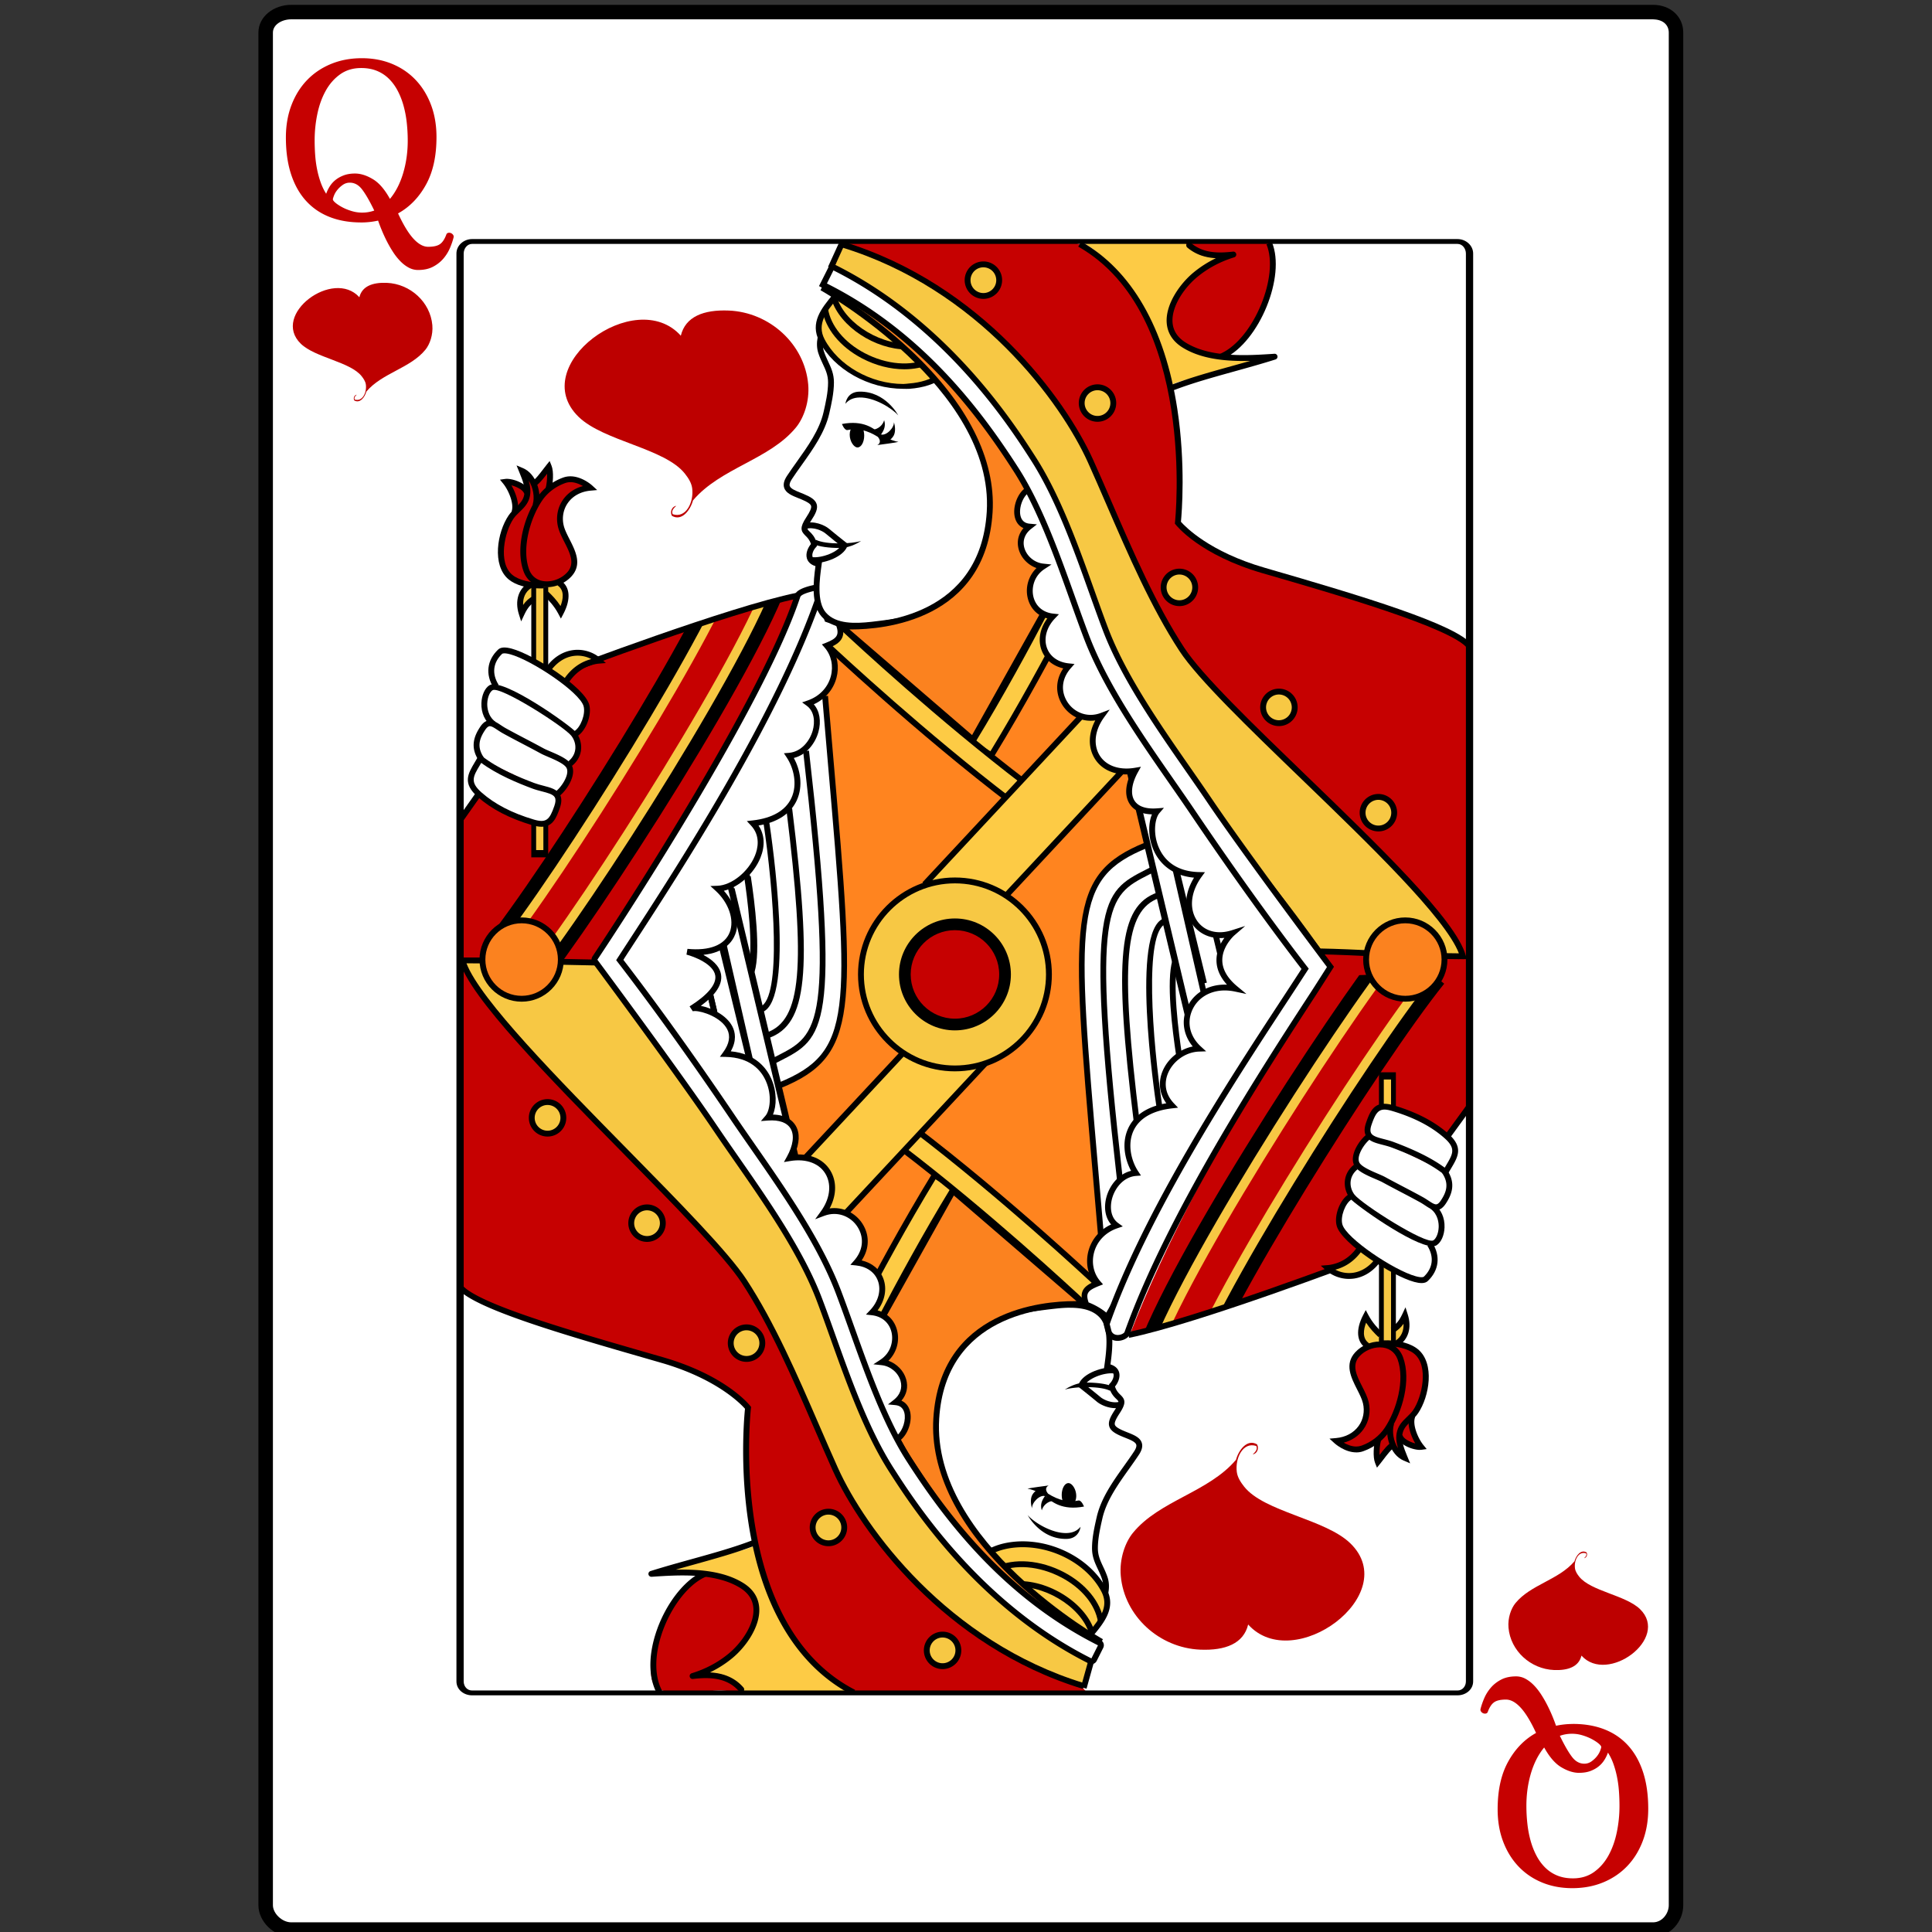 <svg xmlns="http://www.w3.org/2000/svg" xmlns:xlink="http://www.w3.org/1999/xlink" viewBox="0 0 800 800"><rect x="0" y="0" width="800" height="800" fill="#333333" stroke="none"/><path d="M120.6 798c-5.544 0-9.596-4.066-9.596-9.077V13.513c0-5.011 4.052-9.51 9.596-9.51h563.87c5.54 0 10.53 4.499 10.53 9.51v775.41c0 5.011-4.986 9.077-10.53 9.077H120.6z" fill="#FFF"/><path d="M684.52 8.029c3.874 0 6.484 2.141 6.484 5.481v775.41c0 3.341-2.656 7.077-6.53 7.077h-563.87c-3.874 0-7.596-3.736-7.596-7.077V13.51c0-3.34 3.722-5.51 7.596-5.51h564.4m-.53-6h-563.87c-7.23 0-13.6 4.818-13.6 11.51v775.41c0 6.691 6.369 13.077 13.596 13.077h563.87c7.226 0 12.53-6.386 12.53-13.077V13.51C697 6.818 691.68 2 684.45 2h.02z"/><path d="M609 696.24c0 2.676-2.72 4.763-5.46 4.763H195.47c-2.742 0-4.468-2.087-4.468-4.763V104.98c0-2.676 1.727-4.984 4.468-4.984h408.07c2.74 0 5.46 2.308 5.46 4.984v591.26z" fill="none"/><defs><path id="a" d="M609 696.24c0 2.676-2.72 4.763-5.46 4.763H195.47c-2.742 0-4.468-2.087-4.468-4.763V104.98c0-2.676 1.727-4.984 4.468-4.984h408.07c2.74 0 5.46 2.308 5.46 4.984v591.26z"/></defs><clipPath id="b"><use overflow="visible" xlink:href="#a"/></clipPath><g clip-path="url(#b)"><path d="M329.58 246.97c-3.98-1.746-95.656 31.876-95.656 31.876l-43.526 61.73.11 65.285 51.291.807c.01 0 58.67-84.51 87.79-159.7z" fill="#C60101"/><path fill="#FF841F" d="M456.42 536.31l-120.93-2.83 32.53-68.33-33.74 35.58-8.81-29.35-.15-7.98-2.96-13.49 12.02-6.29 8.03-7.72 5.15-13.63 2.27-19.24-1.36-32.41-3.03-39.98-3.79-42.71 3.48-6.51.31-8.63.15-2.88 31.8 29.69 30.59 13.47 12.73-18.17 13.17-22.72 7.27 4.24-1.97 4.7.76 6.81 3.79 6.52 5.15 2.87 14.99 22.57 6.32.01 4.43 28.64-9.84 6.48-7.45 4.76-4.54 8.1-3.46 9.84-2.05 23.01 1.4 29.07 4.86 57.6 1.65 25.38z"/><path d="M410.5 312.76c25.471-41.585 48.125-89.266 48.352-89.742l-8.761-4.149c-.224.473-22.662 47.698-47.856 88.83l8.27 5.06z" fill="#FDCB45"/><path d="M410.9 314.43l-10.332-6.328.633-1.034c25.299-41.303 47.572-88.245 47.793-88.715l.519-1.095 10.951 5.187-.52 1.095c-.226.478-22.954 48.293-48.412 89.857l-.63 1.03zm-7-7.13l6.2 3.796c22.998-37.709 43.625-80.193 47.135-87.501l-6.57-3.112c-3.48 7.25-23.81 49.17-46.77 86.81z"/><path d="M386.99 486.64c-25.47 41.586-48.125 89.266-48.351 89.742l8.76 4.149c.224-.473 22.663-47.697 47.856-88.829l-8.27-5.06z" fill="#FDCB45"/><path d="M347.98 582.14l-10.952-5.188.52-1.096c.226-.478 22.954-48.289 48.413-89.855l.633-1.033 10.332 6.329-.633 1.033c-25.013 40.836-47.574 88.245-47.793 88.713l-.52 1.1zm-7.72-6.33l6.571 3.111c3.503-7.29 24.052-49.578 46.763-86.816l-6.2-3.797c-23 37.72-43.62 80.2-47.13 87.51z"/><path d="M378.2 467.02c38.831 29.5 77.25 65.702 77.634 66.064l-6.654 7.047c-.381-.359-38.436-36.215-76.843-65.393l5.86-7.72z" fill="#FDCB45"/><path d="M449.23 541.84l-.882-.831c-.38-.36-38.439-36.209-76.744-65.31l-.965-.732 7.33-9.649.964.733c38.876 29.534 77.349 65.785 77.733 66.148l.881.832-8.31 8.81zm-75.19-67.33c34.833 26.566 69.198 58.405 75.095 63.913l4.99-5.285c-5.917-5.53-40.513-37.591-75.687-64.417l-4.4 5.79z"/><path d="M467.92 552.43c3.979 1.745 95.655-31.876 95.655-31.876l44.048-62.119.093-65.018-52.016-.685c0 .01-58.66 84.52-87.78 159.71z" fill="#C60101"/><defs><path id="c" d="M467.92 552.43c3.979 1.745 95.655-31.876 95.655-31.876l42.147-62.684 1.269-64.332-51.291-.807c-.01 0-58.67 84.51-87.79 159.7z"/></defs><clipPath id="d"><use overflow="visible" xlink:href="#c"/></clipPath><g clip-path="url(#d)"><path d="M498.7 571.48l-29.386-7.346c8.424-33.694 80.943-145.79 105.1-175.8l23.595 18.993c-26.52 32.96-92.95 138.77-99.3 164.16z"/><path d="M493.42 570.16l-18.806-4.702c7.853-31.411 77.133-140.25 104.06-173.7l15.102 12.154c-27.47 34.13-93.73 139.73-100.35 166.25z" fill="#F7C844"/><path d="M489.89 569.27l-11.754-2.939c7.59-30.359 77.298-139.92 103.36-172.3l9.439 7.596c-27.64 34.33-94.34 140.79-101.05 167.64z" fill="#C60101"/></g><path d="M304.18 367.773l27.873 116.92-2.357.563-27.872-116.921zM299.632 385.642l15.752 68.76-2.362.541-15.751-68.76zM290.886 393.499l11.816 49.068-2.357.567-11.815-49.068z"/><path d="M312.45 402.49l-2.321-.695c2.538-8.46-.311-29.843-1.653-38.645l2.395-.364c1.69 11.12 4.16 31.08 1.57 39.69z"/><path d="M447.66 675.94c5.131-5.372 12.296-14.825 9.812-22.417-1.51-4.619-4.09-7.451-4.081-12.489.006-4.155.979-8.505 1.899-12.547 2.26-9.933 9.958-18.662 15.322-26.825 3.303-5.027-1.186-6.159-5.437-7.924-5.713-2.372-6.003-3.964-2.569-9.196 4.296-6.547-.343-4.361-2.127-10.232-.055-.179-.239-.419-.104-.546 1.823-1.717 4.056-6.767-1.912-7.876.828-5.982 2.302-16.068-2.123-21.028-4.756-5.333-13.505-4.855-19.92-4.129-13.908 1.577-33.603 4.815-45.794 12.097-16.999 10.153-11.011 35.786-5.987 51.024 4.795 14.543 12.386 27.033 21.829 38.955 10.004 12.632 20.959 24.513 36.011 30.992 1.508.648 3.043 1.247 4.576 1.839" fill="#FFF"/><path d="M448.54 676.78l-1.404-1.341-.515 1.331a132.197 132.197 0 01-4.618-1.855c-15.536-6.688-26.715-19.022-36.482-31.354-10.591-13.372-17.592-25.869-22.028-39.328-8.874-26.916-6.682-44.561 6.516-52.443 9.617-5.744 25.188-9.869 46.279-12.26 7.601-.862 16.034-.998 20.96 4.525 4.528 5.077 3.42 14.713 2.568 20.92 2.345.73 3.234 2.114 3.559 3.219.646 2.198-.547 4.593-1.68 5.937.596 1.834 1.487 2.695 2.279 3.459 2.008 1.937 2.401 3.423-.352 7.619-1.638 2.497-2.228 3.914-1.974 4.743.246.802 1.479 1.625 3.996 2.67.394.164.79.322 1.183.479 2.701 1.077 5.252 2.095 5.966 4.359.442 1.409.062 3.002-1.165 4.869-1.272 1.936-2.642 3.856-4.09 5.889-4.615 6.478-9.389 13.176-11.064 20.54-.873 3.84-1.862 8.191-1.868 12.279-.005 3.029 1.003 5.179 2.171 7.667.643 1.366 1.306 2.78 1.85 4.445 2.76 8.45-5.14 18.43-10.1 23.62zm-5.4-135.28c-2.178 0-4.411.186-6.577.431-20.746 2.354-35.991 6.368-45.31 11.934-12.092 7.223-13.928 23.911-5.457 49.604 4.346 13.181 11.218 25.44 21.627 38.582 9.568 12.083 20.497 24.157 35.539 30.632 1.475.634 2.992 1.227 4.427 1.78 3.911-4.22 11.278-13.41 8.937-20.564-.498-1.524-1.13-2.869-1.739-4.17-1.239-2.638-2.408-5.128-2.402-8.7.006-4.358 1.028-8.85 1.929-12.813 1.784-7.837 6.7-14.736 11.455-21.408 1.435-2.014 2.791-3.917 4.036-5.813.792-1.204 1.088-2.149.88-2.812-.368-1.167-2.496-2.016-4.552-2.837-.402-.161-.81-.323-1.216-.491-2.814-1.169-4.809-2.33-5.382-4.196-.581-1.891.436-3.997 2.265-6.784 2.096-3.193 1.798-3.48.694-4.546-.925-.893-2.192-2.114-2.969-4.669-.443-.95-.048-1.524.227-1.782.879-.827 1.89-2.68 1.5-4.006-.263-.895-1.206-1.498-2.805-1.795l-1.137-.212.194-1.408c.795-5.73 2.125-15.322-1.862-19.792-2.9-3.23-7.47-4.15-12.31-4.15z"/><path d="M450.69 677.86c4.659-5.762 10.459-11.678 6.458-19.336-6.551-12.539-22.485-19.988-36.207-18.986-4.899.357-9.676 1.67-13.666 4.6l17.77 28.067 25.65 5.66z" fill="#FDCB45"/><path d="M451.16 679.2l-26.87-5.925-18.644-29.449.911-.669c3.801-2.791 8.61-4.417 14.295-4.831a35.432 35.432 0 012.58-.094c14.416 0 28.722 8.112 34.789 19.728 4.042 7.734-.987 13.842-5.423 19.231-.393.477-.784.952-1.168 1.427l-.48.57zm-25.36-8.07l24.423 5.386.708-.861c4.342-5.275 8.442-10.258 5.145-16.569-5.667-10.849-19.09-18.426-32.641-18.426-.809 0-1.616.029-2.403.086-4.763.348-8.83 1.6-12.108 3.726l16.87 26.65z"/><path d="M454.65 671.59c-1.151-7.14-6.823-14.021-15.176-18.408-9.094-4.775-19.22-5.619-26.422-2.196l-1.041-2.188c7.879-3.746 18.833-2.886 28.591 2.24 9.022 4.739 15.168 12.278 16.44 20.167l-2.39.39z"/><path d="M450.9 676.16c-3.552-11.156-19.329-20.495-31.854-18.855l-.315-2.402c13.804-1.809 30.544 8.169 34.479 20.521l-2.32.74zM467.52 553.96l-.48-2.376c28.049-5.669 95.331-31.204 96.008-31.461l.861 2.265c-.69.27-68.15 25.88-96.39 31.58z"/><path d="M288.95 654.03c-7.609 6.413-13.987 13.452-16.559 23.425-1.343 5.213-5.92 18.916.564 22.028 4.075 1.954 11.648 1.462 15.932 1.218 4.993-.285 8.566-1.188 13.448-.338 10.175 1.772 15.41-17.556 15.698-25.069.382-9.965-5.541-18.107-14.841-21.437-4.351-1.56-10.25-2.667-14.243.376" fill="#C60101"/><path d="M351.95 700.36c-14.338-8.382-32.548-32.376-36.557-48.771-.988-4.038-1.118-8.217-2.052-12.244-3.5 2.748-10.768 3.388-15.111 4.581-5.493 1.509-11.082 2.108-16.566 3.843-2.444.773-4.831 1.663-7.006 2.986 9.793-.461 25.039-1.107 32.861 5.996 7.398 6.721 5.491 16.078.102 23.323-4.036 5.428-12.658 10.63-18.577 13.732 7.425-2.317 15.048-.229 18.478 6.461" fill="#FDCB45"/><path d="M375.78 603.75a1.213 1.213 0 01-1.16-.859c-.187-.614-18.206-61.745 19.911-85.184a1.207 1.207 0 011.666.397 1.21 1.21 0 01-.397 1.666c-36.521 22.459-19.041 81.819-18.86 82.417a1.213 1.213 0 01-.808 1.511c-.12.02-.24.04-.35.04z"/><path d="M448.41 698.95c12.567-16.805-22.64-32.626-34.193-43.242-24.119-22.162-41.201-51.108-55.182-80.655-25.405-53.691-50.771-101.69-89.032-147.57-10.203-12.234-9.056-24.912-17.764-29.539-11.43-6.075-41.671-1.769-62.036-4.3.654 37.091 0 110.25 0 110.25s-1.185 25.403.761 29.457c1.945 4.051 50.677 20.319 75.26 27.072 21.482 5.9 31.809 10.612 42.788 21.154.373.358.791.854.734 1.372-2.222 20.192.207 33.95 2.423 48.868 4.055 27.3 18.982 56.944 36.652 66.069.484.251 3.942 2.001 4.482 2.141 28.257 7.354 69.063 1.911 98.604 2.869" fill="#C60101"/><path d="M452.11 685.88c-47.863-40.412-58.627-38.324-77.447-74.151-11.793-22.45-20.379-47.467-29.05-71.266-11.221-30.8-31.605-57.685-52.868-82.449-16.261-18.938-28.97-39.087-43.474-59.392-16.2-.253-40.485-1.032-57.796-.927 6.913 24.925 98.985 105.86 116.64 132.82 15.006 22.919 26.565 52.984 37.778 77.883 10.625 23.591 44.829 72.089 102.82 89.773" fill="#F7C844"/><path d="M448.36 699.32c-57.502-17.535-92.158-65.096-103.57-90.434-2.519-5.594-5.007-11.337-7.641-17.416-9.076-20.948-18.462-42.61-30.045-60.302-7.259-11.087-27.474-31.644-48.875-53.409-31.359-31.89-63.786-64.866-67.914-79.749l-.422-1.526 1.583-.01c11.754-.064 26.875.269 40.207.568 6.374.144 12.412.278 17.615.36l.612.009.355.499c4.032 5.644 7.976 11.349 11.789 16.866 10.241 14.815 19.913 28.809 31.619 42.44 19.681 22.923 41.379 50.689 53.087 82.822.978 2.683 1.954 5.379 2.933 8.086 7.682 21.231 15.625 43.185 26.052 63.032 12.723 24.222 21.682 30.906 41.313 45.553 9.192 6.859 20.634 15.396 35.843 28.237l-1.564 1.85c-15.152-12.792-26.561-21.305-35.728-28.146-19.933-14.872-29.031-21.66-42.01-46.367-10.502-19.994-18.474-42.027-26.184-63.334-.979-2.705-1.955-5.4-2.931-8.08-11.575-31.77-33.11-59.317-52.649-82.075-11.788-13.729-21.495-27.771-31.773-42.641-3.696-5.347-7.514-10.871-11.412-16.338-5.067-.083-10.889-.213-17.02-.351-12.693-.284-26.993-.595-38.472-.574 5.742 15.078 38.119 48.003 66.799 77.17 21.488 21.852 41.784 42.492 49.176 53.78 11.696 17.863 21.124 39.624 30.241 60.665 2.632 6.071 5.115 11.807 7.628 17.385 11.244 24.966 45.395 71.829 102.07 89.112l-.72 2.31zM607.462 457.375l1.958 1.425-8.773 12.063-1.96-1.425z"/><path d="M449.18 540.13l-54.544-46.999-40.065 71.645 22.617 50.078 42.001 48.464 36.904 16.498s-71.637-39.922-68.406-92.425c3.23-52.51 61.49-47.27 61.49-47.27z" fill="#FB821F"/><path d="M455.6 680.92l-37.15-16.608-.176-.202-42.117-48.597-.072-.162-22.869-50.635 41.087-73.473 58.523 50.427-3.753-.335c-.017-.001-1.603-.141-4.21-.141-12.462 0-53.324 3.336-55.966 46.27-3.149 51.149 67.077 90.896 67.786 91.292l-1.08 2.16zm-35.67-18.6l22.136 9.896c-6.41-4.509-14.38-10.638-22.218-18.044-23.173-21.9-34.712-45.02-33.368-66.856 2.772-45.043 45.388-48.544 58.384-48.544.313 0 .61.003.894.006l-50.786-43.761-39.043 69.816 22.292 49.359 41.72 48.11z"/><path fill="#FDCB45" d="M324.88 488.62l68.59-73.56 20.38 19-68.59 73.56z"/><path d="M393.53 416.77l18.609 17.351-66.94 71.786-18.609-17.351 66.94-71.79m-.12-3.43l-1.653 1.771-66.94 71.786-1.653 1.772 1.772 1.653 18.609 17.351 1.772 1.651 1.653-1.771 66.94-71.786 1.652-1.772-1.772-1.652-18.609-17.351-1.77-1.65z"/><path d="M450.33 683.48c-45.187-22.699-67.562-57.67-77.116-72.604l-.782-1.22c-10.193-15.882-18.124-37.014-24.758-55.574-.955-2.67-1.693-5.324-2.406-7.892-.767-2.757-1.491-5.361-2.431-7.838-7.281-19.188-20.347-39.164-33.381-57.893-1.645-2.362-2.945-5.281-4.202-8.103-1.146-2.57-2.226-4.996-3.482-6.854-15.587-23.04-53.459-66.419-53.84-66.855l-.589-.673.471-.762c.041-.066 4.162-6.728 6.074-9.662 19.155-29.399 59.01-90.568 76.676-139.74l.109-.305c.472-1.319 2.392-2.104 3.977-2.104 1.635 0 2.962.788 3.639 2.163.01.02 1.093 3.145.831 3.929-16.303 46.354-51.757 100.44-72.94 132.76a2894.554 2894.554 0 00-9.126 13.983c14.377 18.658 30.487 41.104 46.632 64.971 2.757 4.073 5.725 8.337 8.594 12.46 12.919 18.564 27.556 39.598 35.35 60.138 1.869 4.924 3.708 10.066 5.654 15.512 6.47 18.101 13.764 38.507 23.432 53.57 16.194 25.231 36.69 53.766 75.094 73.057l.758.381-.691 5.93-1.53-.8z" fill="#FFF"/><path d="M334.66 246.62c1.002 0 2.012.39 2.552 1.486.017.033.781 2.974.769 3.009-17.681 50.272-58.254 110.12-77.992 140.41a2372.376 2372.376 0 00-4.408 6.78c14.497 18.775 30.731 41.373 47.111 65.588 2.719 4.019 5.576 8.125 8.603 12.474 12.875 18.501 27.47 39.473 35.212 59.875 1.875 4.942 3.723 10.113 5.68 15.586 6.458 18.067 13.778 38.545 23.519 53.721 14.881 23.185 35.487 53.352 75.57 73.485l-.393 3.367c-46.201-23.208-68.627-59.69-77.422-73.395-10.114-15.758-18.071-36.955-24.638-55.328-1.946-5.446-2.99-10.864-4.845-15.75-7.477-19.705-20.843-39.942-33.52-58.156-3.037-4.363-4.934-10.891-7.674-14.943-15.81-23.371-53.931-66.974-53.931-66.974s4.133-6.681 6.059-9.638c19.406-29.783 59.087-90.685 76.802-139.99.037-.104.075-.208.111-.313.22-.65 1.51-1.31 2.83-1.31m0-2.43c-1.977 0-4.442 1.018-5.116 2.903l-.052.15-.063.174c-17.613 49.022-57.417 110.11-76.544 139.47-1.921 2.95-5.923 9.415-6.092 9.689l-.94 1.522 1.177 1.348c.379.435 38.204 43.757 53.749 66.736 1.196 1.771 2.256 4.148 3.378 6.668 1.28 2.874 2.604 5.846 4.314 8.302 12.99 18.665 26.009 38.565 33.243 57.631.92 2.426 1.638 5.003 2.396 7.732.721 2.588 1.465 5.264 2.433 7.975 6.657 18.625 14.618 39.833 24.88 55.821l.781 1.219c9.607 15.018 32.109 50.184 77.593 73.032l3.094 1.554.4-3.438.394-3.367.196-1.685-1.516-.761c-38.131-19.154-58.51-47.532-74.619-72.629-9.592-14.947-16.862-35.284-23.276-53.227l-.034-.098c-1.949-5.451-3.79-10.599-5.662-15.534-7.847-20.679-22.529-41.777-35.484-60.392-2.873-4.127-5.838-8.387-8.59-12.455-15.962-23.599-31.893-45.811-46.151-64.351 1.054-1.626 2.217-3.411 3.472-5.336 1.598-2.454 3.334-5.102 5.184-7.924 21.213-32.363 56.718-86.531 73.064-133.01.247-.739.205-.903-.313-2.914-.442-1.72-.442-1.72-.573-1.981-.89-1.76-2.61-2.8-4.72-2.8zM352.97 701.89c-22.565-11.609-37.4-35.916-42.9-70.295-3.785-23.653-1.944-44.691-1.584-48.257-1.805-2.048-11.821-12.421-34.616-19.013l-6.207-1.791c-33.665-9.707-71.821-20.708-78.307-29.09l1.917-1.483c6.001 7.757 45.402 19.116 77.061 28.245l6.208 1.791c26.095 7.546 35.762 19.697 36.161 20.211l.304.392-.058.492c-.104.892-9.808 89.41 43.129 116.64l-1.1 2.15z"/><path d="M306.95 700.79c-.341 0-.679-.144-.919-.422-5.064-5.893-12.501-5.911-19.107-5.153a1.204 1.204 0 01-1.324-.956 1.21 1.21 0 01.832-1.406c5.684-1.735 10.813-4.46 15.244-8.1 5.283-4.34 10.756-12.077 10.292-18.812-.241-3.502-2.114-6.352-5.567-8.468-10.303-6.317-25.507-5.3-36.609-4.557-.6.02-1.157-.382-1.271-.985s.241-1.195.826-1.38c5.639-1.776 11.425-3.385 17.021-4.939 8.861-2.465 17.229-4.791 24.762-7.658a1.212 1.212 0 11.861 2.265c-7.636 2.907-16.059 5.249-24.975 7.728-2.384.663-4.804 1.336-7.23 2.025 9.503-.223 19.922.557 27.88 5.436 4.159 2.55 6.42 6.038 6.718 10.367.523 7.592-5.425 16.129-11.172 20.851a45.785 45.785 0 01-9.233 5.882c4.958.277 10.022 1.784 13.889 6.281a1.214 1.214 0 01-.129 1.709c-.22.2-.5.3-.78.3z"/><path d="M272.11 701.4c-3.505-6.339-3.726-15.198-.622-24.945 3.66-11.491 11.301-21.708 19.013-25.425.158-.077.329-.155.498-.23.121-.056.253-.112.387-.169l.944 2.231-.337.147a14.98 14.98 0 00-.432.2c-7.158 3.449-14.293 13.084-17.763 23.979-2.858 8.975-2.7 17.372.433 23.037l-2.12 1.16z"/><path d="M343.04 639.04c-3.605 0-6.539-2.933-6.539-6.538s2.933-6.538 6.539-6.538c3.605 0 6.538 2.933 6.538 6.538s-2.93 6.54-6.54 6.54z" fill="#F7C844"/><path d="M343.04 627.17c2.937 0 5.327 2.391 5.327 5.327s-2.39 5.326-5.327 5.326-5.327-2.39-5.327-5.326 2.4-5.33 5.33-5.33m0-2.42a7.75 7.75 0 100 15.5 7.75 7.75 0 000-15.5z"/><path d="M309.12 562.71a6.546 6.546 0 01-6.539-6.538 6.546 6.546 0 016.539-6.538 6.546 6.546 0 016.538 6.538c0 3.6-2.94 6.54-6.54 6.54z" fill="#F7C844"/><path d="M309.12 550.84c2.937 0 5.327 2.39 5.327 5.326s-2.39 5.327-5.327 5.327-5.327-2.391-5.327-5.327 2.39-5.33 5.33-5.33m0-2.42a7.75 7.75 0 100 15.5 7.75 7.75 0 000-15.5z"/><path d="M267.92 513.03c-3.605 0-6.539-2.933-6.539-6.538s2.934-6.538 6.539-6.538 6.538 2.933 6.538 6.538-2.93 6.54-6.54 6.54z" fill="#F7C844"/><path d="M267.92 501.17c2.937 0 5.327 2.39 5.327 5.326s-2.39 5.327-5.327 5.327-5.327-2.391-5.327-5.327 2.4-5.33 5.33-5.33m0-2.43a7.75 7.75 0 107.75 7.75c.01-4.28-3.47-7.75-7.75-7.75z"/><path d="M226.73 469.42a6.546 6.546 0 01-6.538-6.539c0-3.604 2.933-6.538 6.538-6.538s6.538 2.934 6.538 6.538c0 3.6-2.93 6.54-6.54 6.54z" fill="#F7C844"/><path d="M226.73 457.55c2.937 0 5.327 2.39 5.327 5.326s-2.39 5.327-5.327 5.327-5.327-2.391-5.327-5.327 2.4-5.33 5.33-5.33m0-2.42a7.75 7.75 0 100 15.5 7.75 7.75 0 000-15.5z"/><path d="M390.3 689.92a6.546 6.546 0 01-6.538-6.538c0-3.605 2.933-6.539 6.538-6.539s6.539 2.934 6.539 6.539c-.01 3.61-2.94 6.54-6.54 6.54z" fill="#F7C844"/><path d="M390.3 678.06c2.937 0 5.327 2.39 5.327 5.327s-2.39 5.326-5.327 5.326-5.327-2.39-5.327-5.326c0-2.94 2.39-5.33 5.33-5.33m0-2.42a7.75 7.75 0 107.75 7.75c-.01-4.29-3.47-7.75-7.75-7.75zM451.143 685.816l2.334.65-3.565 12.795-2.334-.65zM425.54 627.39c2.748 3.111 10.042 7.544 16.048 7.417 2.525-.049 4.49-.927 5.841-2.593 0 0-.475 4.915-5.789 5.015-10.86.2-16.1-9.85-16.1-9.85zM449.65 572.49c4.334 0 8.75.482 11.278 1.746l-1.284 1.646c-4.283-2.14-15.229-1.699-18.713-.46-.01-.01 4.12-2.94 8.71-2.94z"/><path fill="#FDCB45" d="M572 445h5v31h-5z"/><path d="M578 477h-7v-33h7v33zm-5-2h3v-28h-3v28z"/><path d="M578.51 556.89c4.454-1.883 3.913-8.947 3.664-12.675-1.232 2.187-2.557 5.861-5.526 6.208.771-4.487-.169-9.743-.167-14.377.003-5.201-.291-10.336-.29-15.544 0-2.559-.031-5.102-.022-7.642-2.181-1.131-3.944-3.075-6.129-4.295-2.824-1.577-2.586-.644-3.67 2.009-1.614 3.95-5.699 8.982-8.758 12.006-1.633 1.615-3.65 2.077-5.884 2.157 2.262 7.124 13.141 2.937 16.877.126 1.468-1.107 2.723-2.162 3.716-3.737 1.249 8.295-1.519 16.83-.816 25.203.183 2.146.611 4.305.621 6.463-2.357-1.396-5.985-5.165-6.662-7.886-.755 3.311-2.521 11.047 1.855 12.619 1.817.656 3.688-.36 5.488-.628 2.472-.368 4.978.117 7.442-.297" fill="#F7C844"/><path d="M571 511h2v45h-2zM576 513h2v44h-2z"/><path d="M570.61 598.37c-.694 2.142-.208 4.322.146 6.434 1.975-1.304 4.23-4.2 5.566-6.142.57 1.882 3.241 4.181 5.097 4.649-1.213-2.475-1.952-5.287-1.997-7.961 1.722 1.756 6.225 4.34 8.809 3.533-1.64-3.303-3.353-6.777-3.235-10.559.116-3.78 2.536-6.444 3.98-9.84 3.107-7.305 2.896-16.689-5.304-20.831-5.972-3.018-17.32-2.23-21.797 3.183-4.379 5.295 2.348 13.964 3.298 19.684 1.267 7.61-.914 13.811-8.868 15.597-.765.172-1.539.306-2.311.438 4.146 5.628 11.737 3.142 17.044-.518-.282.948-.367 2.148-.428 3.128" fill="#C60101"/><path d="M565.56 558.23c-3.836-2.547-4.245-7.674-1.097-13.712l1.063-2.039 1.08 2.031c1.723 3.24 3.922 5.552 5.845 7.386l-1.67 1.753c-1.643-1.564-3.475-3.458-5.103-5.951-1.045 2.709-1.772 6.525 1.223 8.514l-1.33 2.02zM578.91 557.33l-1.245-2.077c2.741-1.644 3.626-4.406 3.509-7.105-1.216 1.734-2.501 2.762-4.016 3.679l-1.254-2.073c1.886-1.142 3.271-2.428 4.764-5.614l1.313-2.807.938 2.953c1.76 5.52.23 10.52-4 13.05z"/><path d="M561.59 601.4c-4.82 0-8.887-3.676-9.058-3.832l-2.024-1.856 2.736-.243c3.95-.354 7.267-2.131 9.339-5.008 1.924-2.669 2.575-6.097 1.79-9.402-.425-1.786-1.407-3.721-2.446-5.769-2.481-4.893-5.294-10.438-.725-15.367 2.574-2.778 6.369-4.436 10.151-4.436 4.544 0 8.146 2.451 9.636 6.559 3.433 9.462-.229 22.547-5.62 30.582-2.508 3.739-6.343 6.675-10.796 8.264-.94.35-1.95.52-2.98.52zm-5.19-4.03c1.371.803 3.234 1.609 5.187 1.609.756 0 1.485-.123 2.169-.366 3.969-1.418 7.377-4.022 9.6-7.333 4.927-7.345 8.478-19.796 5.353-28.407-1.144-3.152-3.825-4.961-7.357-4.961-3.074 0-6.282 1.402-8.374 3.66-3.422 3.691-1.222 8.03 1.109 12.623 1.057 2.085 2.149 4.239 2.641 6.304.949 3.991.154 8.14-2.181 11.38-1.95 2.71-4.78 4.61-8.15 5.5z"/><path d="M570.18 607.73l-.772-1.912c-.996-2.469-.612-7.456.103-9.944l2.329.67c-.404 1.405-.69 3.888-.601 5.924 1.679-2.193 3.537-4.533 5.227-5.357l1.063 2.177c-1.301.636-3.286 3.238-4.735 5.14-.47.615-.914 1.199-1.318 1.699l-1.3 1.6z"/><path d="M583.9 605.93l-2.701-1.149c-5.511-2.343-7.918-10.362-6.313-15.698l2.321.698c-.882 2.926-.199 7.019 1.674 9.871-.679-2.266-1.018-4.655-.355-7.098.707-2.62 2.43-4.278 4.097-5.882.964-.926 1.873-1.802 2.58-2.846 3.613-5.331 6.517-18.203.421-23.238-2.635-2.178-7.577-3.386-12.889-3.151l-.106-2.421c5.971-.259 11.415 1.122 14.538 3.705 7.036 5.812 4.725 19.556.043 26.465-.852 1.254-1.896 2.259-2.906 3.232-1.494 1.438-2.906 2.796-3.438 4.769-.86 3.172.476 6.451 1.767 9.621l1.28 3.13z"/><path d="M587.91 600.37c-3.144 0-8.803-2.241-9.507-5.62l2.371-.495c.296 1.417 2.986 2.841 5.242 3.424-2.011-3.454-3.572-8.362-2.344-11.645l2.269.85c-1.147 3.066 1.243 8.75 3.46 11.476l1.356 1.666-2.128.299c-.22.01-.46.03-.72.03zM558.62 529.57c-3.501 0-6.966-1.277-9.588-3.597l-2.125-1.882 2.829-.234c1.155-.094 2.307-.342 3.621-.774 7.61-2.504 11.213-10.05 12.896-15.94l2.331.665c-1.845 6.455-5.851 14.741-14.468 17.576-.407.134-.8.253-1.186.356a12.142 12.142 0 007.517 1.265c2.901-.455 7.076-2.209 10.494-7.974l2.084 1.235c-3.897 6.576-8.787 8.597-12.203 9.132-.72.11-1.45.16-2.19.16zM461.82 583.08c-3.185 0-6.195-1.465-7.634-2.667-2.121-1.773-5.398-4.397-7.539-6.074l1.493-1.907c2.155 1.688 5.459 4.332 7.601 6.122 1.184.99 4.865 2.821 8.118 1.808l.719 2.314c-.91.29-1.84.41-2.76.41z"/><path d="M448.94 573.98l-2.234-.939c1.946-4.629 10.341-7.274 14.837-6.739l-.288 2.406c-4.03-.5-10.98 2.08-12.32 5.27zM436 621.49c-2.128.196-4.077 1.847-4.619 3.918-.749-2.318.026-4.191 1.376-6.014 1.017.744 2.143 1.75 3.395 2.02"/><path d="M432.82 619.52c-2.293-.755-5.686 2.798-5.465 5.054-.535-1.55-.748-3.895.012-5.416.499-.999 1.958-2.605 3.169-2.504.309 1.318 1.283 2.189 2.436 2.715M454.64 511.26c-.81-9.559-1.582-18.511-2.306-26.899-8.945-103.58-10.558-122.24 21.762-135.48l.918 2.243c-30.67 12.564-29.283 28.613-20.267 133.03.726 8.39 1.498 17.344 2.306 26.904l-2.41.21z"/><path d="M462.52 488.58c-13.207-115.63-6.33-119.14 12.05-128.53.697-.357 1.412-.722 2.144-1.103l1.119 2.148c-.737.385-1.458.752-2.161 1.112-17.29 8.832-23.76 12.136-10.745 126.1l-2.4.27z"/><path d="M469.48 464.67c-8.416-68.102-6.245-89.43 9.681-95.088l.812 2.284c-14.331 5.091-16.22 26.705-8.088 92.506l-2.4.3z"/><path d="M478.98 459.14c-1.131-7.497-10.661-73.394 2.725-78.792l.906 2.248c-8.802 3.549-5.562 47.504-1.234 76.182l-2.4.36z"/><path d="M472.985 335.073l23.057 96.766-2.357.562-23.057-96.766zM488.42 360.488l11.318 46.397-2.355.574-11.319-46.397zM502.856 380.093l1.673 7.23-2.362.547-1.673-7.23z"/><path d="M487.06 437.34c-1.699-11.133-4.162-31.096-1.579-39.704l2.321.696c-2.538 8.459.312 29.842 1.652 38.644l-2.39.36z"/><path d="M592.08 515.22c3.256 5.182 2.416 10.458-1.674 14.329-4.094 3.875-33.462-14.432-35.709-22.179-1.052-3.63 1.176-9.941 4.468-11.839" fill="#FFF"/><path d="M588.62 531.29c-.847 0-1.846-.159-3.006-.474-9.343-2.539-30.001-15.921-32.086-23.11-1.247-4.301 1.337-11.099 5.026-13.226l1.209 2.1c-2.722 1.569-4.84 7.235-3.908 10.452 1.67 5.757 21.356 18.99 30.394 21.445 2.701.735 3.294.215 3.318.19 3.797-3.594 4.336-8.26 1.481-12.805l2.051-1.29c3.476 5.532 2.777 11.458-1.866 15.855-.59.58-1.46.87-2.6.87z"/><path d="M593.09 499.57c5.654 4.14 4.266 13.063 1.11 15.044-4.341 2.727-31.938-16.194-34.237-19.142-2.729-3.497-2.816-8.826 1.424-12.259" fill="#FFF"/><path d="M593.19 516.03c-8.023.002-32.347-17.452-34.186-19.809-2.93-3.756-3.358-9.919 1.617-13.946l1.524 1.884c-3.815 3.087-3.508 7.655-1.232 10.571 2.973 3.809 29.531 20.813 32.639 18.861 1.008-.633 2.077-2.704 2.176-5.437.054-1.508-.167-5.268-3.358-7.604l1.432-1.955c2.905 2.128 4.49 5.643 4.348 9.646-.117 3.309-1.416 6.214-3.307 7.402-.42.27-.98.4-1.65.4z"/><path d="M598.14 485.03c3.332 4.847 2.083 8.825-.461 12.686-2.883 4.37-5.151 1.221-9.131-.973-5.327-2.937-10.212-5.365-15.548-8.28-2.722-1.485-9.779-3.646-11.207-6.562-1.819-3.713 2.758-10.022 5.56-11.688" fill="#FFF"/><path d="M594.64 501.12c-.118 0-.238-.006-.358-.017-1.396-.129-2.66-.964-4.124-1.931-.695-.459-1.416-.935-2.202-1.368-2.785-1.535-5.501-2.959-8.128-4.335a482.974 482.974 0 01-7.416-3.942c-.688-.376-1.749-.829-2.873-1.311-3.388-1.449-7.604-3.254-8.842-5.782-2.12-4.329 2.708-11.288 6.029-13.262l1.237 2.083c-2.495 1.483-6.506 7.222-5.09 10.113.843 1.72 4.92 3.465 7.619 4.619 1.229.526 2.29.981 3.079 1.412 2.531 1.382 4.958 2.653 7.38 3.923 2.639 1.383 5.367 2.812 8.174 4.359.871.48 1.667 1.006 2.368 1.47 1.191.786 2.22 1.466 3.01 1.539.304.028 1.012.094 2.156-1.643 2.102-3.188 3.613-6.767.475-11.331l1.997-1.373c3.983 5.796 1.853 10.546-.448 14.039-1.22 1.84-2.54 2.74-4.05 2.74z"/><path d="M598.74 485.03c3.476-6.053 6.448-9.156.101-14.742-6.377-5.61-14.051-9.031-22.01-11.408-6.319-1.886-8.036.601-10.05 6.458-2.439 7.092 4.258 6.565 9.898 8.687 7.356 2.768 15.784 6.412 22.061 11.408" fill="#FFF"/><path d="M597.99 486.38c-6.503-5.178-15.518-8.885-21.733-11.223-1.216-.457-2.505-.79-3.752-1.113-2.926-.758-5.69-1.474-6.886-3.697-.754-1.402-.747-3.17.021-5.404 1.946-5.663 3.914-9.503 11.542-7.225 9.384 2.802 16.732 6.617 22.463 11.659 6.443 5.67 4.129 9.556 1.198 14.475a136.1 136.1 0 00-1.048 1.781l-.831-.477-.97 1.22zm-24.7-26.92c-2.71 0-3.856 1.897-5.36 6.271-.535 1.56-.594 2.694-.177 3.468.693 1.292 2.855 1.853 5.359 2.499 1.308.34 2.66.688 3.997 1.193 5.979 2.248 14.495 5.741 21.117 10.62.182-.308.359-.607.535-.9 2.894-4.857 4.215-7.073-.717-11.413-5.465-4.808-12.515-8.458-21.557-11.157-1.27-.38-2.31-.58-3.19-.58zM445.65 619.41c0 2.716-1.699 4.544-3.233 4.544-1.533 0-2.775-2.2-2.775-4.917 0-2.714 1.242-4.912 2.775-4.912 1.53 0 3.23 2.58 3.23 5.29z"/><path d="M434.22 615.11c-1.055.139-7.678.995-8.758 1.318 3.182.505 6.586 2.572 7.363 3.066 2.667 2.495 7.118 6.041 16.032 4.335 0 0-.955-2.536-2.183-2.521-.054.002-.106.023-.16.033-4.271.867-8.224-.157-12.483-2.805-1.08-1.21-1.31-2.64.19-3.43z"/><path d="M419.29 332.38c-38.831-29.5-77.25-65.703-77.634-66.064l6.654-7.047c.381.359 38.436 36.215 76.844 65.393l-5.86 7.72z" fill="#FDCB45"/><path d="M419.52 334.08l-.965-.733c-38.876-29.534-77.349-65.785-77.733-66.148l-.881-.832 8.318-8.808.88.831c1.565 1.475 38.758 36.451 76.746 65.31l.965.732-7.34 9.65zm-76.15-67.82c5.917 5.531 40.512 37.591 75.688 64.417l4.397-5.79c-35.008-26.698-69.085-58.292-75.094-63.913l-5 5.28z"/><path d="M370.84 580.62c7.34-5.74 2.245-15.709-5.664-16.539 8.649-5.63 6.851-19.478-4.039-20.684 7.656-8.026 4.431-19.482-6.553-20.616 9.444-10.71-1.797-24.966-13.693-20.478 8.542-11.771 1.516-25.364-13.996-22.732 5.597-10.072 2.026-17.622-8.989-16.793 4.379-5.089 3.13-25.952-17.467-26.354 10.107-13.855-11.491-20.515-14.217-18.697 26.201-16.508-1.666-23.626-1.666-23.626 22.717 2.271 23.754-15.907 12.612-26.118 11.042-.391 23.875-17.327 14.64-27.05 21.091-2.372 20.882-19.065 14.943-27.978 10.319-.836 15.406-16.337 7.987-21.718 11.205-3.819 13.978-16.618 7.622-23.898 5.305-2.087 6.732-4.123 4.846-9.289l-4.657-1.607-2.975-8.455-86.36 155.66 7.796 4.49 14.921 25.193 37.559 53.916 33.318 55.43 19.729 51.429 5.38 1.453c4.61-3.39 6.36-14.25-1.07-14.93z" fill="#FFF"/><path d="M372.16 596.87l-6.539-1.766L345.71 543.2l-33.264-55.339-37.514-53.848-14.808-24.995-8.553-4.927 88.254-159.05 3.675 10.445 4.649 1.604.197.542c2.083 5.703.182 8.244-4.063 10.205 2.513 3.641 3.294 8.331 2.079 12.858-1.311 4.881-4.685 8.786-9.388 10.951 2.426 2.78 3.16 7.001 1.898 11.503-1.287 4.593-4.868 9.409-10.161 10.71 2.502 4.604 4.064 11.429 1.175 17.639-1.804 3.877-6.009 8.684-15.798 10.336 2.519 3.733 2.805 8.408.768 13.394-2.722 6.663-9.027 12.204-15.123 13.62 4.96 5.517 6.848 12.531 4.697 18.06-1.134 2.917-4.338 7.627-13.263 8.467 3.313 1.719 6.808 4.394 7.406 8.181.639 4.055-2.176 8.398-8.378 12.941 4.354.864 10.615 3.729 13.084 8.587 1.147 2.259 1.853 5.775-.684 10.243 10.551.96 14.991 7.366 16.733 11.261 2.43 5.438 2.267 11.322.733 14.922 5.614.147 8.223 2.573 9.425 4.617 1.816 3.085 1.63 7.277-.487 11.965 7.022-.525 12.649 2.254 15.295 7.444 2.254 4.42 1.939 9.801-.762 14.841.637-.09 1.275-.136 1.916-.136 5.421 0 10.397 3.263 12.677 8.314 1.979 4.381 1.46 9.247-1.337 13.362 4.348 1.011 7.576 3.702 9.01 7.594 1.547 4.199.621 9.057-2.396 13.085 4.13 1.144 7.098 4.192 8.114 8.466 1.071 4.503-.374 9.209-3.637 12.398 3.474 1.234 6.326 4.124 7.339 7.652.929 3.23.215 6.367-1.955 8.876 1.732.762 2.95 2.21 3.51 4.23 1.138 4.096-.798 9.847-4.144 12.307l-.47.37zm-4.72-3.78l4.186 1.131c2.276-2.056 3.628-6.409 2.81-9.351-.511-1.84-1.758-2.863-3.708-3.043l-3.04-.281 2.404-1.88c2.624-2.052 3.642-4.925 2.793-7.883-.989-3.445-4.212-6.117-7.837-6.498l-3.397-.356 2.862-1.863c4.404-2.865 5.503-7.812 4.64-11.441-.935-3.936-3.982-6.561-8.152-7.022l-2.433-.27 1.689-1.771c3.453-3.619 4.703-8.297 3.261-12.209-1.321-3.588-4.624-5.906-9.061-6.364l-2.341-.242 1.556-1.765c3.299-3.741 4.115-8.271 2.239-12.427-1.89-4.184-5.999-6.888-10.469-6.888-1.382 0-2.77.261-4.125.771l-3.784 1.429 2.375-3.273c3.622-4.99 4.452-10.581 2.223-14.954-2.438-4.782-8.139-7.041-15.036-5.872l-2.487.421 1.226-2.204c2.592-4.666 3.162-8.903 1.56-11.625-1.488-2.529-4.758-3.716-9.398-3.372l-2.918.221 1.909-2.219c1.765-2.052 2.827-8.364.124-14.409-1.978-4.426-6.481-9.744-16.697-9.943l-2.326-.046 1.371-1.879c2.542-3.484 3.098-6.689 1.655-9.527-2.48-4.878-10.161-7.539-13.413-7.539-.62 0-.823.099-.826.1l-1.328-2.025.026-.017.013-.009c7.519-4.753 11.157-9.149 10.588-12.758-.757-4.799-8.862-7.879-11.921-8.661l.42-2.379c9.107.913 15.443-1.591 17.493-6.863 1.995-5.131-.398-12.187-5.821-17.156l-2.182-2 2.958-.104c5.816-.206 12.763-5.795 15.485-12.459 1.15-2.813 2.46-8.185-1.681-12.546l-1.67-1.78 2.421-.273c8.083-.909 13.622-4.108 16.014-9.25 2.637-5.667.924-12.547-1.944-16.851l-1.142-1.713 2.052-.167c5.154-.417 8.679-4.946 9.884-9.25.953-3.398.794-7.883-2.511-10.28l-1.893-1.374 2.214-.754c4.884-1.665 8.41-5.317 9.673-10.021 1.156-4.304.194-8.765-2.572-11.934l-1.131-1.295 1.6-.629c4.752-1.869 5.665-3.275 4.341-7.207l-4.657-1.607-2.274-6.464-84.482 152.25 7.039 4.054 15.083 25.467 37.511 53.841 33.456 55.688 19.51 50.84z"/><defs><path id="e" d="M329.58 246.97c-3.98-1.746-95.656 31.876-95.656 31.876l-42.147 62.684-1.268 64.332 51.291.807c.01 0 58.67-84.51 87.79-159.7z"/></defs><clipPath id="f"><use overflow="visible" xlink:href="#e"/></clipPath><g clip-path="url(#f)"><path d="M223.07 411.07l-23.595-18.993c26.529-32.961 92.962-138.76 99.31-164.15l29.386 7.346c-8.43 33.68-80.95 145.78-105.11 175.79z"/><path d="M218.83 407.65l-15.102-12.154c27.471-34.131 93.724-139.74 100.35-166.25l18.806 4.702c-7.86 31.41-77.14 140.25-104.06 173.7z" fill="#F7C844"/><path d="M216 405.37l-9.439-7.596c27.632-34.331 94.333-140.79 101.05-167.65l11.754 2.939c-7.59 30.36-77.3 139.93-103.36 172.31z" fill="#C60101"/></g><path d="M467.75 314.186l27.86 116.921-2.356.562-27.86-116.921zM484.442 344.511l15.75 68.762-2.361.54-15.751-68.76zM497.2 356.29l11.815 49.069-2.358.567-11.815-49.067z"/><path d="M451.93 687.92c-.188 0-.374-.044-.545-.13-46.499-23.358-73.396-65.269-82.235-79.041-10.193-15.881-17.659-36.77-24.246-55.199-1.936-5.416-3.764-10.529-5.632-15.454-7.427-19.572-21.748-40.148-34.383-58.303-3.039-4.365-5.909-8.489-8.655-12.553-15.613-23.081-49.499-68.671-49.839-69.129a1.207 1.207 0 01-.033-1.397c.672-1.003 67.426-100.79 83.766-149.6l.098-.278c.686-1.918 4.907-3.044 8.33-3.661a1.212 1.212 0 011.364 1.576c-17 51.002-59.107 115.63-79.343 146.69a2599.905 2599.905 0 00-3.951 6.073c14.384 18.667 30.494 41.112 46.632 64.971 2.753 4.07 5.723 8.336 8.593 12.46 12.919 18.564 27.557 39.598 35.35 60.138 1.871 4.929 3.711 10.076 5.66 15.527 6.464 18.085 13.758 38.491 23.426 53.555 14.805 23.066 39.093 56.044 78.905 76.042a1.21 1.21 0 01.538 1.626l-2.719 5.414a1.21 1.21 0 01-.701.607c-.12.03-.24.05-.37.05z" fill="#FFF"/><path d="M338.77 244.37c-16.954 50.863-59.01 115.41-79.22 146.43-1.639 2.513-3.12 4.788-4.407 6.78 14.496 18.775 30.73 41.372 47.111 65.589 2.719 4.018 5.576 8.124 8.603 12.473 12.875 18.502 27.47 39.473 35.211 59.875 1.875 4.942 3.724 10.113 5.681 15.586 6.458 18.067 13.778 38.545 23.518 53.721 14.881 23.185 39.298 56.337 79.381 76.471l-2.719 5.414c-46.201-23.208-72.965-64.91-81.76-78.613-10.114-15.758-17.559-36.581-24.125-54.953-1.947-5.446-3.785-10.589-5.641-15.475-7.477-19.705-21.844-40.352-34.521-58.565-3.037-4.364-5.906-8.486-8.646-12.54-15.809-23.37-49.87-69.173-49.87-69.173s67.328-100.36 83.909-149.89c.034-.105.073-.208.111-.313.58-1.62 7.39-2.84 7.39-2.84m0-2.37c-.03 0-.061-.028-.091-.027-.131.005-.261.006-.387.031-8.148 1.477-8.93 3.653-9.186 4.371l-.018.046c-.04.107-.079.213-.115.322-16.283 48.633-82.947 148.29-83.619 149.29a2.425 2.425 0 00.068 2.797c.34.458 34.209 46.027 49.808 69.085 2.751 4.069 5.624 8.196 8.665 12.565 12.595 18.097 26.871 38.607 34.244 58.041 1.863 4.907 3.69 10.019 5.624 15.431 6.609 18.49 14.1 39.449 24.368 55.446 8.884 13.842 35.916 55.964 82.712 79.47a2.415 2.415 0 001.85.135 2.426 2.426 0 001.403-1.213l2.719-5.414a2.423 2.423 0 00-1.078-3.253c-39.547-19.864-63.701-52.668-78.43-75.613-9.592-14.947-16.861-35.284-23.275-53.227l-.026-.074c-1.951-5.459-3.794-10.614-5.67-15.558-7.847-20.68-22.53-41.778-35.483-60.392-2.873-4.129-5.839-8.389-8.59-12.454-15.956-23.591-31.888-45.804-46.152-64.353 1.054-1.625 2.217-3.409 3.473-5.334 20.26-31.098 62.376-95.738 79.45-146.87.108-.274.167-.543.167-.854a2.393 2.393 0 00-2.408-2.395c.02-.04.01-.04.01-.04z"/><path d="M349.83 123.46c-5.13 5.372-12.296 14.826-9.811 22.417 1.51 4.618 4.089 7.452 4.081 12.49-.006 4.155-.979 8.503-1.899 12.546-2.26 9.933-9.959 18.663-15.322 26.825-3.303 5.027 1.186 6.16 5.436 7.924 5.714 2.372 6.003 3.964 2.57 9.198-4.296 6.546.343 4.36 2.127 10.231.055.179.239.418.104.545-1.823 1.717-4.056 6.767 1.912 7.876-.828 5.982-2.301 16.069 2.123 21.028 4.756 5.333 13.505 4.856 19.92 4.129 13.908-1.577 33.603-4.816 45.794-12.097 16.999-10.152 11.011-35.785 5.987-51.024-4.796-14.544-12.386-27.033-21.829-38.955-10.004-12.631-20.959-24.513-36.01-30.991-1.508-.65-3.043-1.247-4.577-1.839" fill="#FFF"/><path d="M354.35 260.32c-5.432.001-10.638-1.083-14.107-4.973-4.528-5.076-3.419-14.712-2.569-20.919-2.344-.73-3.233-2.114-3.558-3.218-.646-2.199.546-4.593 1.679-5.937-.595-1.835-1.487-2.697-2.279-3.459-2.008-1.937-2.402-3.424.352-7.619 1.638-2.497 2.228-3.916 1.974-4.743-.246-.803-1.479-1.626-3.996-2.67-.394-.164-.791-.322-1.183-.479-2.701-1.078-5.252-2.096-5.966-4.361-.442-1.408-.062-3 1.166-4.869 1.272-1.935 2.641-3.855 4.089-5.889 4.616-6.478 9.389-13.175 11.065-20.54.873-3.84 1.862-8.192 1.868-12.279.005-3.029-1.004-5.179-2.172-7.668-.641-1.367-1.305-2.78-1.848-4.443-2.772-8.468 5.129-18.44 10.085-23.63l1.404 1.341.515-1.331c1.57.606 3.105 1.205 4.62 1.856 15.533 6.686 26.712 19.02 36.481 31.352 10.592 13.373 17.592 25.87 22.028 39.328 8.874 26.917 6.682 44.562-6.516 52.443-9.618 5.744-25.189 9.869-46.279 12.261-2.23.26-4.55.45-6.84.45zm-4.24-135.38c-3.912 4.222-11.278 13.411-8.937 20.566.498 1.522 1.128 2.867 1.739 4.167 1.239 2.638 2.408 5.129 2.402 8.701-.006 4.357-1.028 8.85-1.929 12.813-1.784 7.838-6.7 14.737-11.455 21.409-1.435 2.014-2.791 3.917-4.037 5.813-.792 1.204-1.087 2.15-.879 2.811.368 1.168 2.495 2.017 4.552 2.837.402.161.809.323 1.215.491 2.815 1.169 4.808 2.33 5.382 4.197.581 1.89-.435 3.997-2.265 6.784-2.095 3.194-1.798 3.48-.694 4.546.925.892 2.191 2.114 2.969 4.669.442.947.05 1.521-.224 1.779-.881.829-1.892 2.683-1.503 4.009.263.894 1.206 1.497 2.804 1.794l1.137.211-.194 1.408c-.795 5.731-2.125 15.324 1.862 19.794 4.192 4.699 11.896 4.524 18.88 3.732 20.745-2.353 35.989-6.368 45.309-11.934 12.092-7.222 13.927-23.911 5.457-49.604-4.345-13.18-11.218-25.439-21.628-38.582-9.569-12.083-20.499-24.157-35.539-30.631-1.44-.63-2.91-1.21-4.42-1.79z"/><path d="M346.8 121.54c-4.659 5.762-10.459 11.677-6.458 19.336 6.55 12.539 22.485 19.987 36.207 18.986 4.899-.357 9.676-1.669 13.666-4.599l-17.77-28.068-25.65-5.66z" fill="#FDCB45"/><path d="M374.06 161h-.001c-14.417 0-28.723-8.03-34.791-19.644-4.042-7.736.987-13.802 5.423-19.19.393-.477.784-.931 1.168-1.406l.471-.572 26.87 5.93 18.644 29.453-.911.671c-3.8 2.791-8.61 4.334-14.295 4.749-.85.06-1.72.01-2.58.01zm-26.79-38.11c-.234.287-.471.573-.708.861-4.342 5.274-8.443 10.385-5.145 16.699 5.66 10.84 19.09 18.55 32.64 18.55h.001c.807 0 1.615-.158 2.4-.216 4.763-.347 8.83-1.664 12.109-3.79l-16.877-26.69-24.42-5.41z"/><path d="M374.45 152.91c-5.688 0-11.828-1.539-17.556-4.547-9.024-4.739-15.169-12.278-16.441-20.167l2.393-.385c1.151 7.14 6.823 14.021 15.175 18.408 9.096 4.778 19.221 5.621 26.422 2.196l1.041 2.188c-3.25 1.55-7.03 2.31-11.03 2.31z"/><path d="M375.44 144.71c-13.039 0-27.534-9.357-31.158-20.734l2.31-.736c3.553 11.156 19.333 20.496 31.855 18.854l.314 2.403c-1.08.15-2.19.22-3.31.22zM234.45 279.27l-.861-2.264c.678-.258 68.146-25.864 96.388-31.572l.48 2.375c-28.05 5.66-95.33 31.2-96.01 31.45z"/><path d="M508.55 145.37c7.609-6.413 13.988-13.452 16.56-23.424 1.343-5.213 5.92-18.917-.564-22.029-4.075-1.955-10.718-.256-15.001-.012-4.993.285-9.497-.02-14.379-.869-10.176-1.771-15.41 17.557-15.698 25.071-.383 9.963 5.54 18.107 14.84 21.437 4.351 1.558 10.25 2.666 14.243-.376" fill="#C60101"/><path d="M448.96 100.73c14.338 8.381 29.128 30.687 33.137 47.082.987 4.038 1.117 8.217 2.051 12.244 3.5-2.748 10.769-3.387 15.112-4.581 5.492-1.509 11.081-2.108 16.565-3.844 2.444-.773 4.831-1.663 7.006-2.985-9.793.461-25.039 1.106-32.86-5.998-7.398-6.72-5.491-16.078-.103-23.323 4.036-5.427 12.658-10.628 18.577-13.731-7.424 2.317-15.047.23-18.478-6.461" fill="#FDCB45"/><g><path d="M402.33 281.88a1.211 1.211 0 01-.636-2.244c36.542-22.472 19.041-81.82 18.86-82.417a1.212 1.212 0 012.32-.703c.187.615 18.205 61.744-19.911 85.185-.2.12-.42.18-.64.18z"/></g><path d="M348.27 99.91c-12.568 16.806 23.448 33.167 35.002 43.782 24.119 22.162 41.201 51.108 55.182 80.654 25.405 53.692 50.771 101.69 89.032 147.58 10.203 12.234 9.057 24.912 17.765 29.539 11.43 6.075 42.199-1.713 62.564.816-.654-37.089-.529-106.77-.529-106.77s2.125-25.019.181-29.071c-1.945-4.052-51.618-20.705-76.201-27.458-21.482-5.901-31.809-10.613-42.788-21.155-.372-.358-.79-.854-.733-1.372 2.223-20.193-.207-33.95-2.423-48.867-4.055-27.3-18.981-56.944-36.651-66.07-.484-.25-1.055-.3-1.594-.44-28.257-7.354-71.952-3.612-101.49-4.569" fill="#C60101"/><g><path d="M345.28 111.52c47.863 40.412 58.727 40.327 77.547 76.154 11.793 22.45 20.379 47.467 29.049 71.266 11.222 30.799 31.605 57.684 52.869 82.449 16.26 18.937 26.856 32.252 41.36 52.557 16.2.253 42.359 2.118 59.67 2.014-6.913-24.925-98.746-100.11-116.4-127.07-15.007-22.919-26.564-52.985-37.778-77.883-10.625-23.591-44.828-72.089-102.82-89.773" fill="#F7C844"/><path d="M604.34 397.18c-9.759 0-21.914-.559-33.688-1.099-9.103-.418-17.698-.812-24.563-.919l-.612-.009-.354-.498c-13.917-19.482-24.337-32.724-41.295-52.472-19.681-22.923-41.379-50.689-53.087-82.824-.978-2.684-1.955-5.382-2.935-8.091-7.681-21.229-15.625-43.18-26.05-63.026-13.329-25.373-22.379-32.374-44.244-49.288-8.616-6.665-19.338-14.959-33.012-26.503l1.564-1.852c13.633 11.511 24.333 19.788 32.931 26.438 21.514 16.642 31.333 24.237 44.908 50.078 10.502 19.992 18.473 42.023 26.183 63.328.979 2.708 1.954 5.405 2.932 8.086 11.575 31.769 33.11 59.317 52.649 82.075 16.865 19.642 27.285 32.867 41.072 52.146 6.795.121 15.172.505 24.023.911 11.649.535 23.676 1.087 33.337 1.096-5.664-14.702-37.216-45.158-65.167-72.14-22.113-21.345-42.998-41.505-50.563-53.059-11.696-17.863-21.124-39.622-30.24-60.663-2.632-6.072-5.116-11.808-7.629-17.387-11.244-24.966-45.396-71.83-102.07-89.112l.708-2.318c57.503 17.536 92.159 65.097 103.57 90.435 2.519 5.595 5.007 11.338 7.643 17.418 9.076 20.948 18.462 42.609 30.044 60.299 7.415 11.327 28.206 31.395 50.219 52.642 30.609 29.549 62.264 60.103 66.331 74.768l.423 1.526-1.583.009c-.48-.03-.96-.03-1.45-.03z"/></g><g><path d="M196.852 328.543l1.98 1.396-7.843 11.129-1.981-1.396z"/></g><g><path d="M348.31 259.27l54.544 46.998 40.065-71.644-22.617-50.079-42-48.463-37.964-16.962s72.696 40.386 69.465 92.888c-3.23 52.49-61.49 47.25-61.49 47.25z" fill="#FB821F"/><path d="M403.19 308.15l-58.523-50.426 3.753.335c.017.001 1.602.14 4.209.14 12.461 0 53.324-3.336 55.966-46.27 3.147-51.13-68.124-91.354-68.843-91.754l1.083-2.166 38.208 17.072 42.366 48.961 22.868 50.635-41.1 73.47zm-51.46-47.53l50.786 43.76 39.043-69.815-22.292-49.361-41.709-48.126-23-10.27c6.506 4.551 14.596 10.732 22.553 18.191 23.523 22.052 35.246 45.251 33.902 67.091-2.772 45.043-45.388 48.544-58.385 48.544-.3.01-.6 0-.89 0z"/></g><g><path fill="#FDCB45" d="M472.594 310.786L404 384.35l-20.382-19.006 68.596-73.564z"/><path d="M452.29 293.49l18.609 17.351-66.94 71.786-18.609-17.351 66.94-71.79m-.12-3.42l-1.653 1.772-66.94 71.786-1.653 1.772 1.772 1.653 18.609 17.35 1.772 1.652 1.652-1.771 66.94-71.787 1.652-1.771-1.772-1.653-18.608-17.352-1.77-1.65z"/></g><g><path d="M532.68 390.07l-38.474-60.945-40.387-70.272-8.885-21.808-15.348-36.752-4.441 2.828c-4.609 3.39-6.358 14.245 1.069 14.933-7.34 5.739-2.244 15.708 5.664 16.539-8.649 5.63-6.851 19.479 4.039 20.686-7.656 8.025-4.432 19.484 6.552 20.618-9.444 10.71 1.796 24.971 13.691 20.482-8.542 11.772-1.518 25.375 13.995 22.742-5.597 10.072-2.03 17.641 8.984 16.812-4.379 5.089-3.14 25.99 17.458 26.392-10.106 13.856-.739 28.66 13.761 24.048 0 0-13.024 11.207 1.212 23.02-17.265-3.635-26.63 14.313-15.145 24.838-11.043.391-20.415 13.786-11.179 23.51-21.093 2.372-20.882 19.065-14.945 27.978-10.317.837-15.404 16.338-7.985 21.719-11.204 3.819-13.978 16.618-7.622 23.897-5.305 2.088-6.725 3.771-4.838 8.936 0 0 4.53 1.454 8.557 5.127.213-.472 84.961-148.42 84.961-148.42l-10.7-6.92z" fill="#FFF"/><path d="M458.76 547.33l-1.154-1.033c-3.769-3.437-8.069-4.855-8.111-4.868l-.563-.183-.204-.556c-2.026-5.545-.305-7.882 4.051-9.856-2.51-3.64-3.29-8.328-2.075-12.853 1.31-4.881 4.685-8.787 9.388-10.952-2.426-2.78-3.161-7.001-1.898-11.503 1.287-4.593 4.866-9.407 10.16-10.71-2.502-4.604-4.063-11.43-1.174-17.639 1.802-3.873 5.998-8.671 15.761-10.331-2.854-3.962-3.441-8.682-1.579-13.238 2.131-5.218 7.077-9.188 12.532-10.288-3.686-4.441-4.734-10.133-2.706-15.352 2.564-6.593 9.112-10.571 16.879-10.24-2.861-3.149-4.322-6.518-4.354-10.044-.035-3.902 1.695-7.17 3.288-9.343-6.155.694-11.611-2.111-14.226-7.251-2.649-5.212-2.015-11.691 1.644-17.668-10.513-.973-14.946-7.368-16.686-11.259-2.437-5.453-2.272-11.353-.735-14.959-5.609-.148-8.217-2.575-9.421-4.62-1.817-3.089-1.633-7.287.487-11.98-7.006.529-12.646-2.254-15.294-7.446-2.255-4.422-1.94-9.806.763-14.849-.637.09-1.275.135-1.915.135-5.42 0-10.396-3.264-12.677-8.315-1.978-4.382-1.461-9.25 1.337-13.366-4.347-1.011-7.574-3.703-9.009-7.594-1.547-4.2-.621-9.059 2.396-13.087-4.131-1.143-7.098-4.192-8.114-8.466-1.071-4.505.373-9.21 3.637-12.4-3.474-1.234-6.327-4.123-7.34-7.653-.927-3.231-.215-6.367 1.955-8.875-1.733-.762-2.949-2.211-3.51-4.232-1.139-4.096.798-9.847 4.144-12.307l5.723-3.646 15.902 38.08 8.857 21.742 40.347 70.201 38.304 60.675 11.438 7.382-.57.997c-.842 1.467-84.063 146.75-84.94 148.38l-.75 1.39zm-7.95-8.01c1.241.471 4.266 1.769 7.28 4.198 7.011-12.322 59.576-104.1 83.665-146.15l-9.955-6.426-.144-.226-38.474-60.945-40.483-70.461-8.885-21.809-14.788-35.414-3.229 2.055c-2.468 1.819-4.045 6.535-3.178 9.66.511 1.84 1.759 2.864 3.708 3.045l3.04.281-2.404 1.88c-2.624 2.051-3.642 4.924-2.794 7.881.989 3.446 4.211 6.118 7.838 6.499l3.396.357-2.862 1.864c-4.403 2.866-5.503 7.812-4.64 11.442.935 3.937 3.982 6.563 8.151 7.024l2.433.27-1.689 1.771c-3.453 3.619-4.703 8.299-3.262 12.211 1.322 3.587 4.625 5.907 9.061 6.365l2.341.241-1.556 1.765c-3.299 3.741-4.115 8.272-2.238 12.43 1.889 4.185 5.998 6.888 10.468 6.888a11.64 11.64 0 004.125-.771l3.784-1.428-2.375 3.273c-3.623 4.992-4.454 10.585-2.224 14.962 2.44 4.782 8.146 7.042 15.035 5.873l2.487-.421-1.227 2.204c-2.595 4.671-3.163 8.914-1.559 11.642 1.489 2.531 4.756 3.72 9.393 3.374l2.918-.22-1.908 2.218c-1.771 2.057-2.832 8.384-.122 14.446 1.979 4.427 6.479 9.746 16.686 9.944l2.326.046-1.372 1.879c-4.156 5.701-5.147 12.037-2.649 16.949 1.948 3.834 5.657 6.033 10.176 6.033 1.57 0 3.216-.27 4.891-.802l5.609-1.784-4.451 3.856c-.051.044-5.088 4.478-5.025 10.386.041 3.765 2.133 7.394 6.22 10.785l3.768 3.127-4.792-1.01a20.4 20.4 0 00-4.191-.451c-6.355 0-11.602 3.34-13.692 8.716-1.976 5.08-.552 10.499 3.808 14.494l2.182 2-2.958.104c-5.475.194-10.768 3.928-12.873 9.079-1.037 2.539-2.088 7.523 2.53 12.387l1.678 1.767-2.421.271c-8.084.909-13.622 4.108-16.015 9.251-2.637 5.667-.924 12.546 1.943 16.851l1.142 1.713-2.052.167c-5.154.418-8.678 4.947-9.884 9.25-.952 3.398-.793 7.884 2.512 10.28l1.893 1.373-2.214.754c-4.884 1.665-8.41 5.318-9.673 10.021-1.155 4.304-.193 8.765 2.572 11.934l1.132 1.295-1.6.629c-4.84 1.93-5.65 3.09-4.36 6.89z"/></g><g><path d="M462.84 554c-1.637 0-2.963-.788-3.64-2.163-.01-.021-1.094-3.144-.831-3.929 16.304-46.354 51.758-100.44 72.94-132.76a3096.987 3096.987 0 009.126-13.983c-14.377-18.658-30.488-41.104-46.632-64.972-2.757-4.073-5.725-8.336-8.594-12.46-12.919-18.563-27.557-39.597-35.35-60.137-1.873-4.933-3.716-10.086-5.665-15.543-6.461-18.071-13.755-38.479-23.422-53.539-14.804-23.065-39.09-56.043-78.905-76.043l-1.083-.543 3.808-7.579 1.083.544c46.499 23.357 73.396 65.268 82.235 79.041 10.192 15.88 17.659 36.77 24.245 55.2 1.942 5.431 3.776 10.561 5.633 15.453 7.425 19.568 21.746 40.147 34.382 58.303 3.039 4.366 5.91 8.489 8.656 12.553 15.612 23.077 49.271 67.803 49.608 68.252l.504.669-.448.708s-4.961 7.819-6.89 10.779c-19.155 29.399-59.01 90.568-76.677 139.74l-.108.305c-.47 1.33-2.39 2.12-3.97 2.12z" fill="#FFF"/><path d="M345.13 111.97c46.201 23.208 72.965 64.908 81.759 78.612 10.114 15.757 17.559 36.581 24.125 54.954 1.946 5.445 3.785 10.589 5.641 15.476 7.477 19.705 21.844 40.35 34.521 58.564 3.037 4.364 5.906 8.486 8.646 12.54 15.811 23.37 49.645 68.303 49.645 68.303s-4.955 7.811-6.881 10.768c-19.406 29.783-59.088 90.685-76.803 139.99l-.11.313c-.226.63-1.524 1.296-2.834 1.296-1.002 0-2.013-.391-2.553-1.486-.017-.033-.78-2.974-.769-3.009 17.682-50.272 58.254-110.12 77.992-140.41 1.638-2.513 3.119-4.787 4.407-6.779-14.496-18.775-30.731-41.373-47.111-65.589-2.719-4.019-5.576-8.125-8.603-12.473-12.876-18.501-27.47-39.473-35.212-59.875-1.875-4.941-3.724-10.112-5.681-15.586-6.457-18.067-13.777-38.545-23.518-53.72-14.881-23.185-39.299-56.337-79.381-76.471l2.69-5.41m-1.08-3.25l-1.087 2.166-2.719 5.414-1.087 2.165 2.165 1.087c39.549 19.867 63.701 52.669 78.43 75.615 9.591 14.945 16.86 35.283 23.275 53.228l.022.065c1.954 5.461 3.797 10.621 5.674 15.564 7.847 20.68 22.53 41.778 35.483 60.393 2.873 4.127 5.838 8.386 8.59 12.454 15.963 23.599 31.895 45.811 46.152 64.351-1.055 1.626-2.218 3.411-3.472 5.336a3602.063 3602.063 0 01-5.184 7.924c-21.214 32.364-56.719 86.531-73.064 133.01-.247.739-.204.904.313 2.914.442 1.721.442 1.721.573 1.982.884 1.792 2.606 2.826 4.721 2.826 1.977 0 4.441-1.018 5.116-2.903l.053-.15.062-.173c17.613-49.021 57.417-110.11 76.544-139.47 1.914-2.939 6.85-10.718 6.899-10.796l.899-1.416-1.01-1.339c-.338-.448-33.979-45.151-49.573-68.204-2.751-4.069-5.623-8.196-8.664-12.565-12.597-18.098-26.873-38.611-34.244-58.04-1.854-4.882-3.686-10.007-5.623-15.432-6.609-18.491-14.101-39.449-24.369-55.446-8.883-13.842-35.915-55.962-82.711-79.469l-2.16-1.07z"/></g><g><path d="M607.58 268.43c-6.533-8.445-55.421-22.581-84.63-31.027-26.095-7.545-35.762-19.697-36.16-20.21l-.302-.389.055-.489c.096-.86 9.02-86.367-40.062-114.19l1.195-2.108c20.926 11.862 34.695 35.813 39.819 69.265 3.521 22.986 1.842 43.293 1.508 46.777 1.8 2.042 11.813 12.42 34.619 19.016 41.556 12.016 79.393 23.495 85.874 31.871l-1.92 1.48z"/></g><g><path d="M485.93 161.53a1.212 1.212 0 01-.431-2.344c7.637-2.907 16.059-5.248 24.975-7.727 2.385-.663 4.804-1.335 7.23-2.026-9.483.232-19.922-.555-27.88-5.435-4.159-2.55-6.42-6.038-6.719-10.367-.522-7.591 5.424-16.129 11.172-20.85a45.74 45.74 0 019.194-5.863c-4.137-.233-8.2-1.367-11.859-4.432a1.213 1.213 0 011.558-1.858c5.127 4.297 11.391 4.251 17.397 3.562a1.205 1.205 0 011.324.957 1.212 1.212 0 01-.832 1.406c-5.683 1.734-10.812 4.46-15.244 8.1-5.283 4.339-10.756 12.077-10.293 18.811.242 3.502 2.115 6.352 5.567 8.468 10.302 6.316 25.507 5.298 36.609 4.557.615-.056 1.158.381 1.271.984s-.241 1.195-.826 1.379c-5.639 1.777-11.425 3.385-17.021 4.941-8.86 2.463-17.229 4.791-24.762 7.657-.15.04-.3.07-.44.07z"/></g><g><path d="M506.1 148.77l-.935-2.235.337-.147c.148-.065.291-.132.434-.201 13.322-6.42 23.862-32.073 18.489-45l2.238-.93c5.875 14.138-5.156 41.116-19.673 48.111-.163.079-.33.156-.495.23-.13.06-.27.12-.4.17z"/></g><g><path d="M454.45 173.44c-3.605 0-6.539-2.933-6.539-6.538s2.934-6.539 6.539-6.539a6.546 6.546 0 016.538 6.539c0 3.61-2.93 6.54-6.54 6.54z" fill="#F7C844"/><path d="M454.45 161.58a5.332 5.332 0 015.326 5.327c0 2.937-2.39 5.327-5.326 5.327s-5.327-2.39-5.327-5.327c0-2.95 2.39-5.33 5.33-5.33m0-2.43a7.75 7.75 0 100 15.5 7.75 7.75 0 000-15.5z"/></g><g><path d="M488.37 249.77a6.546 6.546 0 01-6.538-6.539c0-3.605 2.933-6.538 6.538-6.538s6.538 2.933 6.538 6.538c0 3.61-2.93 6.54-6.54 6.54z" fill="#F7C844"/><path d="M488.37 237.9a5.333 5.333 0 015.327 5.327c0 2.938-2.391 5.327-5.327 5.327s-5.326-2.389-5.326-5.327c.01-2.94 2.4-5.33 5.33-5.33m0-2.42a7.75 7.75 0 000 15.5 7.75 7.75 0 000-15.5z"/></g><g><path d="M529.57 299.44a6.547 6.547 0 01-6.539-6.539 6.546 6.546 0 016.539-6.538 6.546 6.546 0 016.538 6.538c0 3.61-2.94 6.54-6.54 6.54z" fill="#F7C844"/><path d="M529.57 287.58a5.333 5.333 0 015.326 5.327 5.333 5.333 0 01-5.326 5.327 5.332 5.332 0 01-5.327-5.327c0-2.94 2.39-5.33 5.33-5.33m0-2.42a7.75 7.75 0 100 15.5 7.75 7.75 0 000-15.5z"/></g><g><path d="M570.76 343.06c-3.605 0-6.538-2.933-6.538-6.538s2.933-6.539 6.538-6.539 6.538 2.933 6.538 6.539c0 3.61-2.93 6.54-6.54 6.54z" fill="#F7C844"/><path d="M570.76 331.2c2.937 0 5.327 2.39 5.327 5.327s-2.391 5.327-5.327 5.327-5.326-2.39-5.326-5.327 2.39-5.33 5.33-5.33m0-2.43a7.75 7.75 0 10.002 15.502 7.75 7.75 0 00-.002-15.502z"/></g><g><path d="M407.2 122.55a6.547 6.547 0 01-6.539-6.539c0-3.605 2.933-6.538 6.539-6.538s6.538 2.933 6.538 6.538c0 3.61-2.94 6.54-6.54 6.54z" fill="#F7C844"/><path d="M407.2 110.69a5.333 5.333 0 015.326 5.327c0 2.938-2.39 5.327-5.326 5.327s-5.327-2.389-5.327-5.327c0-2.94 2.39-5.33 5.33-5.33m0-2.43a7.75 7.75 0 000 15.5 7.75 7.75 0 007.75-7.75c0-4.27-3.47-7.75-7.75-7.75z"/></g><g><circle cy="403.49" cx="395.42" r="38.922" fill="#F7C844"/><path d="M395.42 443.62c-22.13 0-40.133-18.003-40.133-40.134 0-22.13 18.003-40.134 40.133-40.134s40.134 18.003 40.134 40.134c0 22.13-18.01 40.13-40.13 40.13zm0-77.84c-20.793 0-37.71 16.917-37.71 37.71s16.917 37.711 37.71 37.711 37.71-16.918 37.71-37.711c-.01-20.79-16.92-37.71-37.71-37.71z"/></g><g><path d="M347.678 99.952l2.206 1.007-4.8 10.514-2.206-1.007z"/></g><g><path d="M371.96 172.01c-2.747-3.112-10.042-7.544-16.047-7.417-2.525.049-4.49.926-5.84 2.592 0 0 .475-4.916 5.788-5.015 10.86-.2 16.1 9.85 16.1 9.85z"/></g><g><path d="M347.84 226.91c-4.334 0-8.75-.484-11.278-1.746l1.284-1.645c4.283 2.14 15.229 1.698 18.713.459.01 0-4.11 2.93-8.71 2.93z"/></g><g><path d="M349.35 226.96c-2.153-1.686-5.456-4.331-7.601-6.125-1.183-.988-4.871-2.819-8.118-1.807l-.72-2.314c4.079-1.268 8.539.713 10.392 2.261 2.125 1.778 5.401 4.402 7.539 6.075l-1.49 1.9z"/></g><g><path d="M337.19 233.17c-.438 0-.852-.022-1.239-.069l.289-2.405c4.026.476 10.974-2.085 12.315-5.272l2.234.939c-1.78 4.22-8.95 6.8-13.6 6.8z"/></g><path d="M361.49 177.91c2.127-.196 4.078-1.847 4.619-3.919.749 2.32-.026 4.192-1.376 6.014-1.016-.744-2.143-1.75-3.395-2.02"/><path d="M364.67 179.88c2.293.755 5.685-2.798 5.465-5.054.535 1.55.748 3.894-.012 5.415-.499 1-1.958 2.605-3.168 2.505-.309-1.318-1.284-2.19-2.436-2.715"/><g><path fill="#FDCB45" d="M221 323h5v30h-5z"/><path d="M227 355h-7v-33h7v33zm-5-3h3v-28h-3v28z"/></g><g><path d="M219.28 241.75c-4.454 1.883-3.913 8.947-3.665 12.675 1.233-2.188 2.557-5.861 5.527-6.208-.771 4.488.169 9.744.167 14.377-.002 5.201.291 10.335.29 15.544 0 2.558.032 5.101.022 7.641 2.181 1.131 3.945 3.075 6.129 4.295 2.824 1.577 2.586.643 3.67-2.009 1.614-3.95 5.699-8.982 8.758-12.006 1.633-1.615 3.65-2.077 5.884-2.157-2.263-7.125-13.141-2.938-16.877-.125-1.469 1.106-2.723 2.161-3.717 3.736-1.248-8.295 1.52-16.83.816-25.204-.182-2.146-.61-4.305-.621-6.462 2.358 1.396 5.986 5.165 6.663 7.885.755-3.31 2.52-11.047-1.855-12.62-1.817-.654-3.689.362-5.489.629-2.472.368-4.978-.117-7.442.298" fill="#F7C844"/><path d="M225 243h2v45h-2zM220 242h2v44h-2z"/><path d="M227.18 200.27c.694-2.142.208-4.323-.146-6.435-1.975 1.304-4.23 4.2-5.566 6.142-.57-1.881-3.242-4.18-5.097-4.648 1.213 2.473 1.952 5.285 1.997 7.96-1.721-1.756-6.225-4.341-8.809-3.533 1.64 3.302 3.353 6.777 3.236 10.559-.117 3.779-2.537 6.442-3.981 9.839-3.107 7.304-2.895 16.689 5.304 20.831 5.972 3.017 17.321 2.229 21.797-3.183 4.379-5.295-2.348-13.964-3.298-19.684-1.267-7.61.914-13.811 8.868-15.596.764-.172 1.54-.306 2.311-.438-4.147-5.628-11.737-3.142-17.044.517.282-.949.367-2.147.427-3.128" fill="#C60101"/><path d="M232.26 256.16l-1.08-2.032c-1.724-3.241-3.922-5.551-5.845-7.383l1.67-1.755c1.642 1.563 3.473 3.458 5.103 5.952 1.045-2.709 1.771-6.526-1.222-8.514l1.339-2.019c3.837 2.547 4.248 7.672 1.098 13.71l-1.07 2.03zM215.8 257.31l-.938-2.953c-1.751-5.516-.215-10.515 4.01-13.045l1.245 2.079c-2.741 1.642-3.626 4.405-3.509 7.105 1.216-1.736 2.501-2.762 4.016-3.679l1.254 2.073c-1.886 1.142-3.271 2.427-4.764 5.614l-1.32 2.81z"/><path d="M226.43 243.15c-4.543 0-8.146-2.452-9.636-6.559-3.433-9.461.228-22.547 5.62-30.583 2.508-3.739 6.343-6.674 10.796-8.264a8.838 8.838 0 012.984-.509c4.82 0 8.886 3.675 9.056 3.832l2.024 1.856-2.735.244c-3.951.353-7.269 2.132-9.34 5.008-1.922 2.67-2.574 6.098-1.789 9.403.424 1.786 1.407 3.72 2.445 5.768 2.482 4.892 5.295 10.437.726 15.367-2.58 2.77-6.37 4.43-10.16 4.43zm9.77-43.49a6.44 6.44 0 00-2.17.368c-3.968 1.416-7.377 4.02-9.599 7.332-4.927 7.344-8.478 19.796-5.353 28.406 1.143 3.153 3.825 4.962 7.357 4.962 3.073 0 6.281-1.402 8.375-3.66 3.422-3.692 1.221-8.03-1.11-12.624-1.057-2.083-2.15-4.238-2.641-6.303-.949-3.991-.155-8.139 2.18-11.38 1.945-2.701 4.777-4.594 8.146-5.491-1.39-.81-3.25-1.62-5.2-1.62z"/><path d="M228.27 202.76l-2.329-.668c.403-1.405.69-3.889.6-5.925-1.679 2.194-3.537 4.532-5.226 5.358l-1.063-2.177c1.3-.635 3.286-3.239 4.735-5.14.47-.616.915-1.199 1.318-1.699l1.294-1.604.771 1.912c1.01 2.48.63 7.47-.09 9.95z"/><path d="M223.73 243.66c-5.406 0-10.232-1.362-13.105-3.735-7.036-5.812-4.724-19.557-.042-26.466.851-1.254 1.896-2.26 2.907-3.233 1.493-1.438 2.905-2.795 3.437-4.767.86-3.173-.476-6.451-1.767-9.622l-1.268-3.122 2.701 1.148c5.51 2.343 7.918 10.364 6.312 15.7l-2.321-.698c.881-2.927.2-7.02-1.674-9.872.679 2.266 1.018 4.656.356 7.099-.708 2.62-2.43 4.278-4.096 5.881-.963.927-1.875 1.803-2.581 2.846-3.614 5.331-6.517 18.203-.421 23.238 2.635 2.178 7.589 3.381 12.889 3.151l.106 2.421c-.49.02-.97.03-1.44.03z"/><path d="M214.11 212.61l-2.27-.85c1.148-3.065-1.242-8.749-3.459-11.475l-1.356-1.666 2.127-.298c2.889-.407 9.464 1.915 10.226 5.574l-2.371.495c-.295-1.417-2.986-2.842-5.241-3.424 2.01 3.46 3.57 8.37 2.34 11.65zM231.53 291.5l-2.331-.666c1.845-6.453 5.851-14.74 14.468-17.576.406-.134.8-.253 1.186-.356a12.164 12.164 0 00-7.516-1.265c-2.902.456-7.078 2.208-10.495 7.974l-2.085-1.235c3.897-6.577 8.788-8.596 12.204-9.133 4.208-.659 8.618.62 11.791 3.426l2.125 1.881-2.829.234c-1.156.096-2.307.342-3.623.776-7.61 2.51-11.22 10.06-12.9 15.95z"/></g><g><path d="M323.4 450.52l-.918-2.243c30.67-12.564 29.284-28.613 20.267-133.03-.726-8.39-1.498-17.344-2.306-26.904l2.414-.205c.81 9.559 1.582 18.511 2.306 26.9 8.95 103.57 10.56 122.24-21.76 135.48z"/></g><g><path d="M320.78 440.45l-1.119-2.149c.737-.384 1.458-.752 2.162-1.111 17.29-8.832 23.76-12.137 10.745-126.1l2.407-.274c13.207 115.63 6.33 119.14-12.05 128.53-.69.35-1.4.72-2.14 1.1z"/></g><g><path d="M318.33 429.82l-.812-2.283c14.331-5.092 16.22-26.705 8.088-92.506l2.404-.298c8.42 68.11 6.25 89.43-9.68 95.09z"/></g><g><path d="M315.79 419.05l-.906-2.248c8.802-3.549 5.561-47.503 1.234-76.182l2.397-.362c1.14 7.49 10.67 73.39-2.72 78.79z"/></g><g><path d="M303.724 367.001l23.058 96.766-2.357.562-23.058-96.766z"/></g><g><path d="M300.15 391.947l11.32 46.397-2.356.574-11.318-46.396z"/></g><g><circle cy="403.49" cx="395.42" r="20.748" fill="#C60101"/><path d="M395.42 426.66c-12.777 0-23.171-10.395-23.171-23.172s10.395-23.171 23.171-23.171c12.778 0 23.171 10.394 23.171 23.171s-10.4 23.17-23.17 23.17zm0-41.5c-10.104 0-18.325 8.221-18.325 18.325s8.221 18.325 18.325 18.325c10.105 0 18.326-8.221 18.326-18.325s-8.23-18.32-18.33-18.32z"/></g><g><path d="M295.318 411.564l1.673 7.23-2.362.547-1.673-7.231z"/></g><g><path d="M312.02 401.77l-2.322-.695c2.538-8.46-.311-29.842-1.653-38.644l2.395-.365c1.7 11.12 4.16 31.08 1.58 39.69z"/></g><g><path d="M205.42 284.18c-3.256-5.183-2.416-10.458 1.674-14.33 4.094-3.875 33.461 14.431 35.708 22.179 1.052 3.63-1.176 9.941-4.468 11.839" fill="#FFF"/><path d="M238.94 304.92l-1.209-2.099c2.721-1.569 4.84-7.235 3.908-10.452-1.669-5.758-21.356-18.99-30.394-21.446-2.7-.732-3.292-.212-3.317-.19-3.797 3.594-4.336 8.261-1.481 12.805l-2.052 1.29c-3.475-5.532-2.777-11.459 1.867-15.854 1.058-1.001 2.896-1.127 5.619-.388 9.342 2.538 30 15.919 32.085 23.109 1.23 4.29-1.36 11.09-5.04 13.22z"/><path d="M204.41 299.83c-5.654-4.14-4.267-13.063-1.111-15.044 4.341-2.726 31.938 16.194 34.238 19.142 2.729 3.497 2.816 8.826-1.424 12.259" fill="#FFF"/><path d="M236.87 317.13l-1.524-1.884c3.814-3.087 3.507-7.655 1.232-10.572-2.973-3.808-29.527-20.812-32.639-18.861-1.008.633-2.078 2.703-2.176 5.437-.053 1.508.167 5.268 3.358 7.604l-1.432 1.955c-2.905-2.127-4.49-5.643-4.347-9.646.117-3.309 1.417-6.214 3.307-7.402 5.447-3.424 33.845 16.867 35.837 19.422 2.93 3.75 3.35 9.91-1.62 13.94z"/><g><path d="M199.36 314.37c-3.332-4.846-2.083-8.825.461-12.685 2.882-4.371 5.151-1.221 9.13.973 5.327 2.937 10.212 5.365 15.548 8.28 2.721 1.485 9.779 3.647 11.207 6.562 1.819 3.713-2.758 10.022-5.56 11.688" fill="#FFF"/><path d="M230.76 330.23l-1.238-2.083c2.496-1.484 6.506-7.222 5.09-10.114-.842-1.719-4.92-3.464-7.619-4.619-1.229-.527-2.291-.981-3.08-1.412a462.084 462.084 0 00-7.38-3.923c-2.638-1.383-5.367-2.813-8.173-4.359-.872-.48-1.667-1.006-2.369-1.469-1.191-.787-2.22-1.466-3.01-1.539-.298-.027-1.01-.095-2.156 1.641-2.101 3.188-3.613 6.767-.474 11.332l-1.998 1.372c-3.983-5.794-1.853-10.546.449-14.038 1.307-1.984 2.747-2.879 4.401-2.721 1.396.129 2.66.963 4.124 1.93.695.459 1.416.936 2.202 1.369 2.785 1.535 5.502 2.958 8.128 4.335a470.66 470.66 0 017.417 3.943c.688.375 1.749.83 2.873 1.311 3.388 1.449 7.603 3.254 8.842 5.782 2.13 4.32-2.7 11.28-6.02 13.26z"/></g><g><path d="M198.75 314.37c-3.476 6.053-6.448 9.156-.101 14.742 6.376 5.611 14.05 9.031 22.01 11.408 6.319 1.886 8.036-.601 10.05-6.458 2.438-7.092-4.258-6.565-9.898-8.687-7.357-2.768-15.785-6.412-22.061-11.408" fill="#FFF"/><path d="M224.26 342.34c-1.118 0-2.418-.21-3.946-.667-9.384-2.802-16.733-6.617-22.463-11.659-6.444-5.67-4.129-9.556-1.199-14.474.337-.565.69-1.158 1.048-1.782l.831.477.975-1.223c6.503 5.178 15.518 8.884 21.733 11.222 1.216.457 2.504.791 3.751 1.114 2.926.757 5.691 1.473 6.886 3.697.754 1.402.747 3.17-.021 5.404-1.55 4.53-3.12 7.89-7.59 7.89zm-24.99-26.46c-.181.308-.36.607-.535.9-2.895 4.857-4.215 7.073.717 11.413 5.464 4.807 12.515 8.458 21.557 11.157 5.202 1.551 6.566.101 8.558-5.691.536-1.56.594-2.694.178-3.468-.693-1.292-2.856-1.852-5.36-2.499-1.308-.34-2.66-.688-3.997-1.193-5.99-2.24-14.51-5.74-21.13-10.62z"/></g></g><g><path d="M216 413.56c-8.95 0-16.231-7.282-16.231-16.231 0-8.95 7.281-16.231 16.231-16.231s16.231 7.281 16.231 16.231c0 8.95-7.28 16.23-16.23 16.23z" fill="#FB821F"/><path d="M216 382.31c8.282 0 15.02 6.737 15.02 15.02s-6.737 15.02-15.02 15.02-15.02-6.737-15.02-15.02 6.74-15.02 15.02-15.02m0-2.42c-9.632 0-17.442 7.809-17.442 17.442 0 9.631 7.81 17.442 17.442 17.442s17.442-7.812 17.442-17.442c0-9.63-7.81-17.44-17.44-17.44z"/></g><g><path d="M581.9 413.56c-8.949 0-16.23-7.282-16.23-16.231 0-8.95 7.281-16.231 16.23-16.231 8.95 0 16.231 7.281 16.231 16.231s-7.28 16.23-16.23 16.23z" fill="#FB821F"/><path d="M581.9 382.31c8.282 0 15.02 6.737 15.02 15.02s-6.737 15.02-15.02 15.02-15.02-6.737-15.02-15.02 6.73-15.02 15.02-15.02m0-2.42c-9.632 0-17.442 7.809-17.442 17.442 0 9.631 7.811 17.442 17.442 17.442 9.633 0 17.442-7.812 17.442-17.442s-7.81-17.44-17.44-17.44z"/></g><path d="M351.84 179.99c0-2.715 1.699-4.543 3.232-4.543 1.534 0 2.776 2.2 2.776 4.916 0 2.714-1.242 4.914-2.776 4.914-1.53 0-3.23-2.58-3.23-5.29z"/><path d="M363.27 184.29c1.056-.139 7.678-.996 8.758-1.319-3.182-.505-6.586-2.572-7.363-3.066-2.667-2.496-7.118-6.042-16.032-4.335 0 0 .955 2.536 2.183 2.521.053 0 .106-.022.16-.033 4.271-.868 8.223.157 12.484 2.806 1.08 1.21 1.31 2.64-.19 3.43z"/></g><g><path d="M603.54 702H195.47c-3.41 0-6.468-2.366-6.468-5.763v-591.26c0-3.397 3.058-5.984 6.468-5.984h408.07c3.456 0 6.46 2.645 6.46 5.984v591.25c0 3.35-3 5.77-6.46 5.77zM195.47 101c-2.051 0-3.468 1.946-3.468 3.984v591.25c0 2.038 1.417 3.763 3.468 3.763h408.07c2.083 0 3.46-1.793 3.46-3.763v-591.25c0-1.97-1.377-3.984-3.46-3.984H195.47z"/></g><g><path d="M149.56 92.11c-4.879 0-9.242-.757-13.089-2.272-3.849-1.514-7.113-3.754-9.794-6.72-2.682-2.966-4.735-6.634-6.16-11.004s-2.136-9.426-2.136-15.168c0-4.922.772-9.402 2.318-13.441 1.545-4.038 3.705-7.493 6.477-10.365 2.772-2.871 6.083-5.095 9.932-6.673 3.848-1.577 8.089-2.366 12.725-2.366 4.546 0 8.712.781 12.499 2.343 3.788 1.562 7.046 3.778 9.772 6.649 2.727 2.872 4.848 6.311 6.363 10.317 1.516 4.007 2.273 8.457 2.273 13.346 0 7.92-1.454 14.499-4.364 19.736-2.908 5.269-6.757 9.229-11.544 11.879 2.182 4.732 4.302 8.219 6.363 10.459 2.06 2.24 4.09 3.36 6.091 3.36 2.302 0 3.969-.395 4.999-1.183 1-.726 1.848-2.035 2.545-3.928.091-.252.242-.434.454-.544s.439-.166.683-.166c.242 0 .484.047.727.142s.455.229.637.402c.182.173.325.37.432.591.105.221.129.474.069.757-.334 1.356-.834 2.824-1.5 4.401a17.064 17.064 0 01-2.727 4.402c-1.151 1.356-2.583 2.484-4.295 3.384-1.712.899-3.78 1.349-6.205 1.349-1.363 0-2.659-.331-3.886-.994s-2.379-1.546-3.454-2.65a24.586 24.586 0 01-3-3.786 48.495 48.495 0 01-2.545-4.401 63.435 63.435 0 01-2.09-4.52 70.999 70.999 0 01-1.568-4.094 32.41 32.41 0 01-7.02.765zm-2.59-20.256c2.333 0 4.773.757 7.318 2.272 2.575 1.483 4.969 4.228 7.181 8.235 2.364-2.84 4.183-6.374 5.455-10.602 1.273-4.259 1.91-8.771 1.91-13.536 0-2.492-.137-4.977-.409-7.454a44.35 44.35 0 00-1.341-7.052c-.622-2.224-1.432-4.283-2.433-6.176-1-1.893-2.211-3.541-3.636-4.946a15.194 15.194 0 00-4.977-3.265c-1.895-.773-4.053-1.16-6.477-1.16-3.364 0-6.265.868-8.703 2.603-2.44 1.736-4.439 4.015-6 6.839s-2.712 6.026-3.454 9.607a53.56 53.56 0 00-1.115 10.909c0 2.083.076 4.141.229 6.176.15 2.035.415 3.992.795 5.869.378 1.878.871 3.668 1.477 5.372s1.364 3.266 2.273 4.686a15.118 15.118 0 011.5-3.076 10.669 10.669 0 012.409-2.674c.969-.773 2.113-1.404 3.431-1.894 1.33-.488 2.86-.733 4.58-.733zm2.96 16.186a15.02 15.02 0 005.045-.852c-1.848-3.817-3.484-6.673-4.908-8.566-1.455-1.988-3.198-2.982-5.227-2.982-1.062 0-2.03.308-2.91.923a10.973 10.973 0 00-2.271 2.106c-.607.757-1.062 1.53-1.364 2.319-.303.789-.455 1.31-.455 1.562 0 .347.356.82 1.069 1.419.711.6 1.636 1.207 2.772 1.822 1.137.615 2.432 1.144 3.887 1.585 1.45.443 2.9.664 4.36.664z" fill="#C60101"/></g><g><path d="M651.32 713.84c4.88 0 9.242.757 13.09 2.271 3.849 1.515 7.113 3.753 9.794 6.721 2.683 2.965 4.735 6.633 6.16 11.003 1.425 4.369 2.136 9.426 2.136 15.169 0 4.922-.772 9.401-2.318 13.441-1.545 4.036-3.704 7.491-6.477 10.364-2.772 2.87-6.083 5.095-9.932 6.673-3.848 1.576-8.09 2.367-12.726 2.367-4.545 0-8.711-.781-12.499-2.343-3.787-1.563-7.046-3.779-9.771-6.65-2.728-2.872-4.848-6.311-6.363-10.316-1.516-4.009-2.272-8.458-2.272-13.347 0-7.921 1.454-14.499 4.363-19.735 2.908-5.271 6.757-9.229 11.544-11.88-2.182-4.732-4.302-8.22-6.363-10.459-2.06-2.241-4.09-3.36-6.091-3.36-2.301 0-3.969.395-4.999 1.184-1 .725-1.848 2.035-2.545 3.928-.091.252-.242.434-.454.544s-.439.166-.683.166c-.241 0-.484-.047-.727-.142s-.454-.229-.637-.402a2.04 2.04 0 01-.432-.592 1.166 1.166 0 01-.069-.758c.334-1.356.835-2.824 1.501-4.401.667-1.578 1.576-3.045 2.727-4.401s2.583-2.484 4.296-3.384c1.712-.899 3.779-1.349 6.204-1.349a8.06 8.06 0 013.886.994c1.227.662 2.379 1.545 3.453 2.65 1.077 1.104 2.077 2.366 3.001 3.786s1.772 2.887 2.545 4.401 1.47 3.021 2.091 4.52a70.654 70.654 0 011.567 4.094c2.3-.49 4.63-.74 7-.74zm2.59 20.26c-2.333 0-4.772-.757-7.317-2.271-2.575-1.483-4.97-4.229-7.181-8.235-2.364 2.84-4.183 6.373-5.455 10.602-1.272 4.26-1.909 8.77-1.909 13.535 0 2.492.137 4.977.409 7.455a44.338 44.338 0 001.341 7.051c.622 2.225 1.432 4.283 2.433 6.177 1 1.894 2.211 3.54 3.636 4.945a15.229 15.229 0 004.977 3.266c1.895.771 4.053 1.16 6.477 1.16 3.364 0 6.265-.869 8.704-2.604 2.439-1.736 4.438-4.016 6-6.839 1.561-2.825 2.711-6.027 3.453-9.607a53.56 53.56 0 001.114-10.909c0-2.082-.075-4.141-.228-6.176a46.925 46.925 0 00-.796-5.868 38.764 38.764 0 00-1.477-5.372 22.865 22.865 0 00-2.272-4.686 15.143 15.143 0 01-1.5 3.076 10.742 10.742 0 01-2.409 2.674c-.97.771-2.113 1.403-3.432 1.894-1.31.47-2.84.72-4.56.72zm-2.96-16.19c-1.757 0-3.439.283-5.045.852 1.849 3.817 3.484 6.673 4.908 8.566 1.455 1.987 3.198 2.981 5.227 2.981 1.062 0 2.03-.308 2.91-.923a11 11 0 002.271-2.106c.606-.757 1.062-1.53 1.364-2.318.303-.791.454-1.312.454-1.563 0-.348-.356-.82-1.068-1.42-.711-.601-1.637-1.206-2.772-1.821-1.137-.615-2.431-1.146-3.887-1.586-1.44-.44-2.89-.66-4.35-.66z" fill="#C60101"/></g><path clip-rule="evenodd" d="M144.43 143.01l-.066.134-.212-.201c.09.03.19.05.28.07z" fill-rule="evenodd"/><g fill="#BD0000" clip-rule="evenodd" fill-rule="evenodd"><path d="M147.46 163.5c.895-.289-1.192.653-.576 1.924 3.13 1.065 5.051-2.85 4.618-6.158-.173-1.313-.936-2.452-1.732-3.464-4.739-6.02-19.259-7.686-25.21-13.471-12.449-12.105 13.466-31.235 24.249-19.244 1.081-4.514 5.393-6.209 11.354-5.966 9.707.397 18.025 7.95 18.86 17.512.351 4.039-1.042 7.942-2.887 10.2-6.261 7.658-17.916 9.605-24.44 17.32-.587 2.203-2.612 5.064-5.003 3.657-.5-.99 0-2.03.77-2.31zM656.2 645.14c-.894.289 1.192-.652.578-1.926-3.133-1.065-5.054 2.852-4.619 6.159.172 1.312.935 2.452 1.731 3.465 4.74 6.02 19.258 7.684 25.21 13.471 12.45 12.105-13.465 31.234-24.248 19.244-1.082 4.513-5.394 6.21-11.354 5.966-9.708-.397-18.025-7.951-18.859-17.511-.353-4.04 1.04-7.943 2.887-10.2 6.262-7.659 17.915-9.605 24.438-17.321.587-2.203 2.613-5.063 5.005-3.656.49.98-.01 2.03-.78 2.31z"/></g><path fill="#BD0000" clip-rule="evenodd" d="M279.56 209.56c1.562-.505-2.08 1.141-1.006 3.36 5.465 1.86 8.818-4.976 8.063-10.751-.302-2.291-1.634-4.28-3.024-6.047-8.272-10.51-33.621-13.417-44.011-23.518-21.734-21.133 23.509-54.529 42.332-33.595 1.887-7.88 9.415-10.84 19.821-10.416 16.947.694 31.467 13.879 32.926 30.572.613 7.051-1.819 13.865-5.041 17.806-10.932 13.369-31.277 16.769-42.667 30.237-1.024 3.846-4.56 8.842-8.734 6.384-.88-1.7-.01-3.53 1.34-4.02zM519.19 602.12c-1.562.504 2.08-1.141 1.006-3.36-5.465-1.859-8.818 4.977-8.063 10.751.302 2.29 1.635 4.28 3.024 6.048 8.273 10.51 33.622 13.417 44.011 23.518 21.734 21.133-23.509 54.528-42.332 33.595-1.887 7.881-9.414 10.841-19.82 10.416-16.946-.694-31.467-13.879-32.926-30.572-.613-7.05 1.818-13.864 5.04-17.805 10.932-13.37 31.278-16.77 42.667-30.237 1.025-3.846 4.561-8.842 8.734-6.385.88 1.7.01 3.52-1.34 4.02z" fill-rule="evenodd"/></svg>